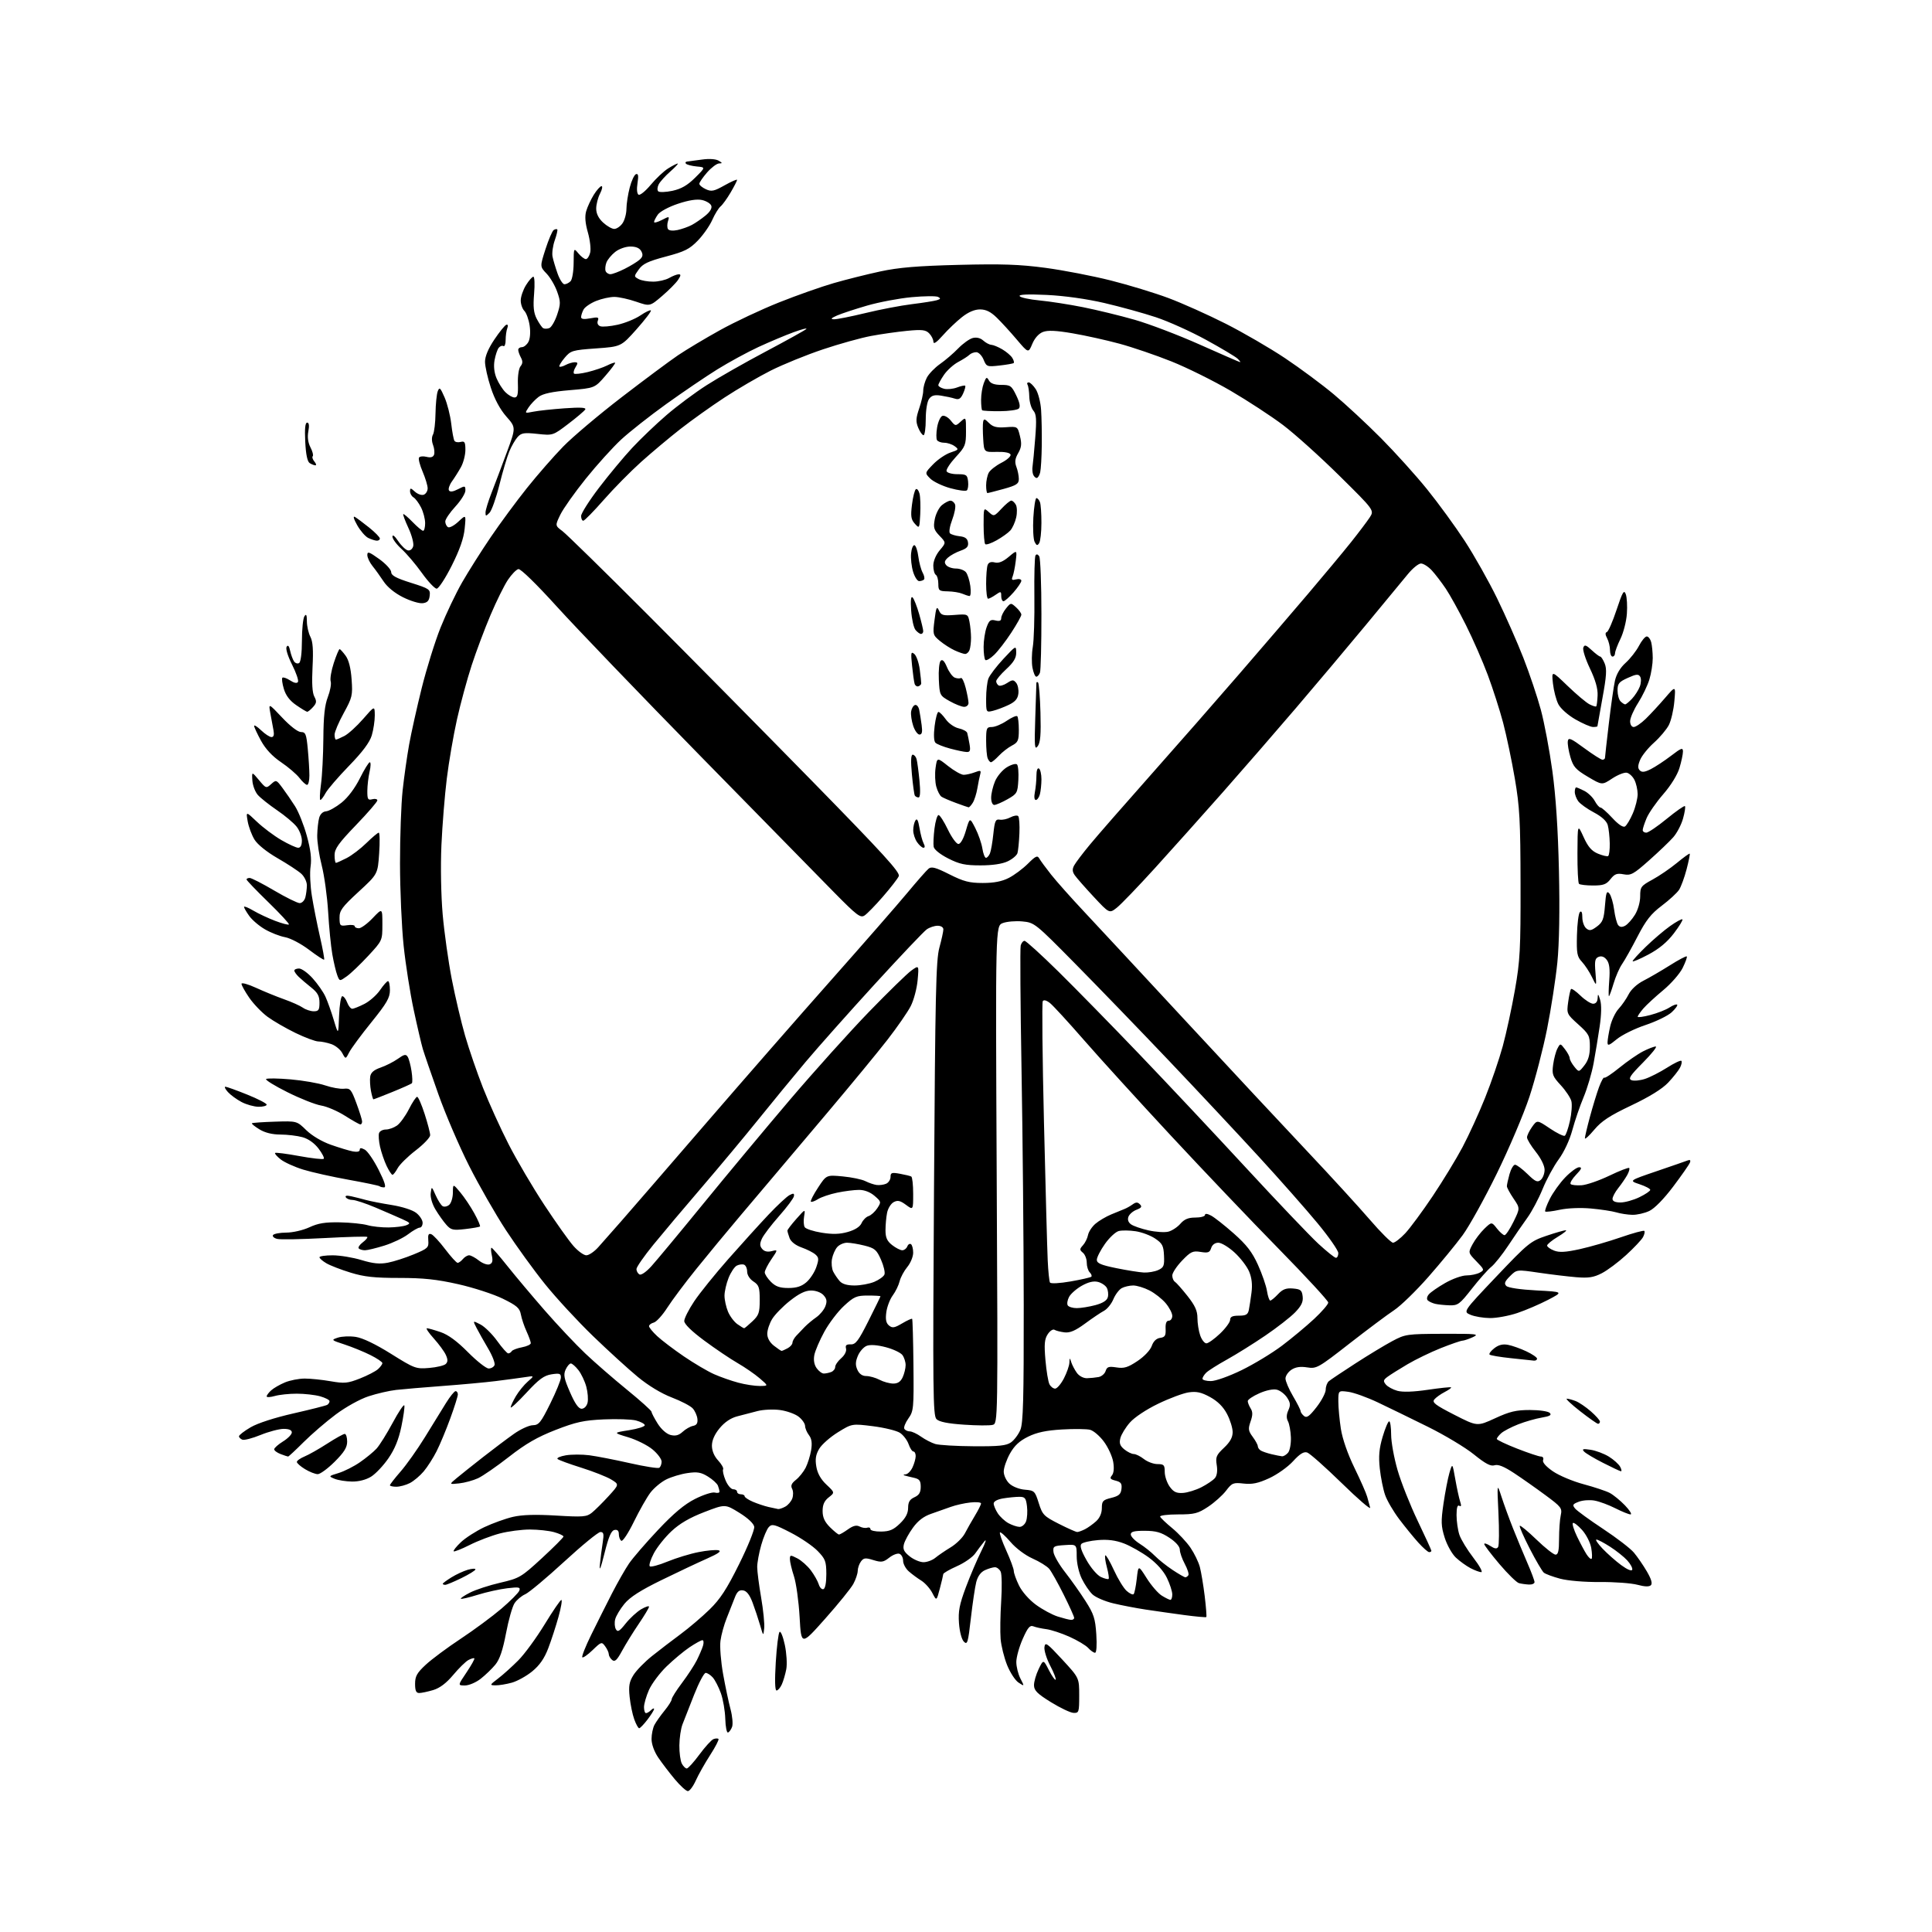 <?xml version="1.0" encoding="UTF-8" standalone="no"?>
<svg 
  version="1.1" 
  xmlns="http://www.w3.org/2000/svg" 
  xmlns:xlink="http://www.w3.org/1999/xlink" 
  xmlns:svg="http://www.w3.org/2000/svg"
  xmlns:rdf="http://www.w3.org/1999/02/22-rdf-syntax-ns#"
  xmlns:cc="http://creativecommons.org/ns#"
  xmlns:dc="http://purl.org/dc/elements/1.1/"
  viewBox="0 0 768 768"
  width="768"
  height="768"
>
<style>svg {background-color: white; }</style>"
<path stroke="none" fill="black" fill-rule="evenodd" d="M273.44,712.00C272.75,712.00 270.40,709.86 268.22,707.25C266.04,704.64 263.07,700.75 261.63,698.61C260.06,696.29 259.00,693.34 259.00,691.29C259.00,689.41 259.52,686.89 260.15,685.68C260.79,684.48 262.59,681.93 264.15,680.02C265.72,678.11 267.00,676.07 267.00,675.50C267.00,674.92 268.84,671.99 271.10,668.99C273.35,666.00 275.99,661.96 276.97,660.02C277.94,658.08 279.06,655.49 279.44,654.25C279.82,653.01 279.72,652.00 279.22,652.00C278.71,652.00 276.42,653.27 274.11,654.81C271.81,656.36 267.68,659.80 264.94,662.46C262.21,665.11 259.08,669.30 257.98,671.77C256.89,674.24 256.00,677.32 256.00,678.63C256.00,679.93 256.36,681.00 256.80,681.00C257.24,681.00 258.14,680.46 258.80,679.80C259.46,679.14 260.00,678.95 260.00,679.37C260.00,679.79 258.82,681.68 257.38,683.57C255.94,685.46 254.46,687.00 254.08,687.00C253.71,687.00 252.83,685.41 252.13,683.47C251.42,681.53 250.60,677.52 250.29,674.55C249.84,670.17 250.13,668.54 251.83,665.83C252.98,664.00 256.30,660.60 259.21,658.28C262.12,655.96 267.22,652.05 270.54,649.60C273.86,647.15 279.03,642.75 282.04,639.82C286.30,635.67 288.89,631.69 293.82,621.75C297.30,614.74 300.00,608.06 299.82,606.91C299.62,605.64 297.32,603.47 293.89,601.35C288.27,597.87 288.27,597.87 279.93,601.09C274.16,603.31 270.15,605.65 266.93,608.67C264.36,611.06 261.21,615.02 259.91,617.46C258.62,619.90 257.89,622.22 258.29,622.62C258.69,623.02 261.85,622.19 265.31,620.76C268.77,619.34 274.33,617.64 277.66,616.99C280.99,616.33 284.56,616.00 285.60,616.26C286.94,616.58 285.59,617.56 281.00,619.59C277.43,621.17 269.28,625.01 262.91,628.13C254.64,632.17 250.44,634.86 248.23,637.53C246.54,639.59 244.88,642.36 244.55,643.68C244.21,645.00 244.33,646.78 244.81,647.63C245.53,648.91 246.23,648.50 248.74,645.34C250.43,643.23 253.20,640.69 254.90,639.69C256.61,638.70 258.00,638.25 258.00,638.69C258.00,639.14 256.17,642.19 253.94,645.47C251.71,648.75 248.72,653.58 247.29,656.21C245.24,659.98 244.41,660.75 243.34,659.87C242.61,659.26 242.00,658.22 242.00,657.57C242.00,656.92 241.36,655.51 240.57,654.44C239.19,652.56 239.03,652.61 235.58,655.93C233.63,657.82 231.78,659.11 231.47,658.80C231.16,658.49 232.75,654.47 235.01,649.87C237.27,645.27 240.97,637.90 243.22,633.50C245.48,629.10 248.56,623.70 250.06,621.50C251.57,619.30 256.75,613.30 261.58,608.17C267.85,601.52 272.07,597.98 276.32,595.84C279.59,594.19 283.11,593.06 284.13,593.32C285.16,593.59 286.00,593.44 286.00,592.99C286.00,592.53 285.73,591.46 285.40,590.60C285.07,589.74 283.28,588.10 281.43,586.96C278.67,585.25 277.18,585.00 273.28,585.57C270.65,585.95 266.84,587.10 264.81,588.12C262.78,589.14 259.97,591.49 258.56,593.33C257.16,595.17 254.20,600.38 251.99,604.89C249.79,609.41 247.53,612.83 246.99,612.49C246.45,612.16 246.00,610.98 246.00,609.87C246.00,608.49 245.45,607.96 244.26,608.19C242.98,608.43 241.93,610.89 240.28,617.51C238.80,623.43 238.18,624.96 238.46,622.00C238.70,619.52 239.20,615.59 239.58,613.25C240.13,609.75 239.97,609.00 238.67,609.00C237.80,609.00 231.33,614.30 224.30,620.77C217.26,627.24 210.29,633.07 208.80,633.73C207.32,634.38 205.40,635.99 204.53,637.32C203.66,638.64 202.14,644.01 201.15,649.25C199.87,655.97 198.63,659.63 196.92,661.71C195.59,663.33 192.97,665.86 191.09,667.33C189.20,668.81 186.40,670.00 184.81,670.00C181.95,670.00 181.95,670.00 185.45,664.81C187.37,661.95 188.77,659.44 188.56,659.22C188.35,659.01 187.28,659.31 186.20,659.89C185.12,660.47 182.40,663.13 180.17,665.80C177.41,669.09 174.84,671.03 172.19,671.83C170.03,672.47 167.53,673.00 166.63,673.00C165.42,673.00 165.00,672.06 165.00,669.35C165.00,666.33 165.75,665.00 169.25,661.75C171.59,659.58 177.84,654.93 183.14,651.43C188.44,647.92 195.71,642.55 199.30,639.49C202.88,636.43 206.09,633.20 206.43,632.32C206.96,630.93 206.34,630.80 201.62,631.36C198.64,631.71 193.36,632.88 189.89,633.96C186.42,635.04 183.41,635.74 183.20,635.53C182.98,635.31 184.63,634.21 186.87,633.07C189.10,631.93 194.50,630.16 198.88,629.15C206.51,627.37 207.17,626.98 215.41,619.40C220.12,615.05 223.99,611.18 223.99,610.80C224.00,610.41 222.31,609.63 220.25,609.05C218.19,608.48 213.86,608.01 210.64,608.01C207.42,608.00 202.06,608.71 198.72,609.57C195.39,610.44 189.99,612.49 186.73,614.14C183.47,615.78 180.59,616.92 180.34,616.67C180.09,616.42 181.37,614.80 183.19,613.07C185.01,611.34 189.20,608.65 192.50,607.08C195.80,605.52 200.91,603.68 203.85,602.99C207.56,602.13 212.82,601.97 221.08,602.46C231.76,603.10 233.20,602.99 235.26,601.34C236.52,600.33 239.50,597.38 241.87,594.79C246.18,590.08 246.18,590.08 242.94,588.11C241.16,587.03 235.83,584.93 231.10,583.44C226.37,581.96 222.12,580.40 221.65,579.98C221.19,579.55 222.66,578.90 224.92,578.51C227.19,578.13 231.39,578.12 234.27,578.49C237.15,578.87 244.36,580.27 250.30,581.61C256.24,582.96 261.53,583.79 262.05,583.47C262.57,583.15 263.00,582.04 263.00,581.01C263.00,579.99 261.36,577.79 259.35,576.14C257.34,574.48 253.00,572.32 249.70,571.33C243.70,569.53 243.70,569.53 250.10,568.52C253.62,567.96 256.41,567.06 256.31,566.51C256.21,565.97 254.63,565.14 252.81,564.66C250.99,564.19 245.22,564.00 240.00,564.23C232.02,564.60 228.96,565.27 220.83,568.43C213.56,571.27 208.98,573.91 202.33,579.11C197.48,582.90 191.93,586.74 190.00,587.63C188.07,588.52 184.70,589.44 182.50,589.67C178.50,590.10 178.50,590.10 181.50,587.60C183.15,586.22 187.88,582.46 192.00,579.23C196.12,576.01 201.66,571.84 204.30,569.98C206.94,568.12 210.31,566.57 211.80,566.55C214.18,566.51 215.00,565.49 218.71,558.00C221.03,553.33 222.94,548.65 222.96,547.62C222.99,546.01 222.47,545.82 219.25,546.31C216.24,546.78 214.26,548.23 209.25,553.65C205.81,557.37 203.00,559.98 203.00,559.45C203.01,558.93 203.94,556.92 205.07,555.00C206.21,553.08 208.35,550.45 209.82,549.18C212.50,546.85 212.50,546.85 208.50,547.47C206.30,547.80 201.12,548.50 197.00,549.01C192.88,549.52 183.43,550.39 176.00,550.94C168.57,551.50 160.25,552.20 157.50,552.51C154.75,552.82 149.80,553.96 146.50,555.05C143.10,556.16 137.46,559.29 133.50,562.25C129.65,565.12 123.90,570.07 120.72,573.24C117.54,576.41 114.76,579.00 114.53,579.00C114.31,579.00 112.98,578.56 111.57,578.02C110.15,577.49 109.00,576.63 109.00,576.11C109.00,575.59 110.58,574.19 112.50,573.00C114.43,571.81 116.00,570.20 116.00,569.42C116.00,568.48 114.89,568.00 112.75,568.00C110.96,568.01 106.84,569.09 103.60,570.41C100.35,571.74 97.09,572.59 96.35,572.30C95.61,572.02 95.00,571.40 95.00,570.94C95.00,570.47 97.08,568.86 99.63,567.37C102.43,565.73 109.17,563.55 116.71,561.84C123.56,560.28 129.58,558.76 130.08,558.45C130.59,558.14 131.00,557.48 131.00,556.99C131.00,556.50 129.31,555.63 127.25,555.05C125.19,554.48 121.02,554.01 117.99,554.01C114.96,554.00 111.03,554.42 109.24,554.93C107.46,555.44 106.00,555.51 106.00,555.09C106.00,554.66 106.80,553.58 107.79,552.69C108.77,551.80 111.23,550.38 113.25,549.54C115.28,548.69 118.83,548.00 121.14,548.00C123.45,548.00 128.09,548.48 131.46,549.07C136.90,550.01 138.20,549.89 143.04,547.99C146.04,546.81 149.29,545.13 150.25,544.27C151.21,543.40 152.00,542.32 152.00,541.86C152.00,541.41 149.86,539.96 147.25,538.66C144.64,537.35 140.03,535.47 137.00,534.47C131.61,532.71 131.56,532.65 134.31,531.73C135.86,531.21 139.06,531.08 141.42,531.44C144.15,531.85 149.24,534.29 155.43,538.16C164.80,544.02 165.34,544.22 170.61,543.78C173.61,543.53 176.58,542.82 177.21,542.19C178.05,541.35 178.06,540.42 177.22,538.58C176.60,537.22 174.44,534.28 172.43,532.05C170.42,529.82 169.19,528.00 169.71,528.00C170.22,528.00 172.66,528.69 175.13,529.53C178.17,530.56 181.68,533.14 186.03,537.53C189.56,541.09 193.26,544.00 194.25,544.00C195.25,544.00 196.30,543.39 196.59,542.64C196.87,541.89 195.75,538.96 194.08,536.13C192.41,533.31 190.34,529.62 189.47,527.94C187.89,524.89 187.89,524.89 190.98,526.49C192.68,527.37 195.67,530.32 197.63,533.04C199.58,535.77 201.57,538.00 202.03,538.00C202.50,538.00 203.13,537.60 203.43,537.11C203.73,536.63 205.56,535.93 207.49,535.57C209.42,535.21 211.00,534.47 211.00,533.92C211.00,533.38 210.23,531.26 209.30,529.22C208.36,527.17 207.35,524.15 207.05,522.50C206.59,519.98 205.43,518.98 199.85,516.24C196.19,514.45 188.23,511.86 182.16,510.49C173.60,508.56 168.32,508.00 158.66,508.00C148.84,508.00 144.76,507.56 139.36,505.89C135.58,504.74 131.26,503.06 129.75,502.18C128.24,501.29 127.00,500.22 127.00,499.78C127.00,499.35 129.36,499.00 132.25,499.01C135.14,499.01 140.28,499.86 143.67,500.89C148.32,502.30 150.92,502.56 154.17,501.94C156.55,501.49 161.20,499.99 164.50,498.62C170.10,496.30 170.48,495.93 170.25,493.10C170.06,490.80 170.35,490.20 171.45,490.62C172.24,490.92 174.73,493.61 176.98,496.59C179.23,499.56 181.45,502.00 181.91,502.00C182.37,502.00 183.32,501.32 184.00,500.50C184.68,499.68 185.80,499.00 186.49,499.00C187.17,499.00 188.93,499.94 190.39,501.10C191.86,502.25 193.76,502.92 194.61,502.60C195.76,502.16 195.99,501.22 195.50,499.00C195.14,497.35 195.08,496.00 195.38,496.00C195.67,496.00 198.51,499.26 201.68,503.25C204.86,507.24 211.58,515.23 216.61,521.00C221.65,526.77 228.86,534.43 232.64,538.01C236.41,541.59 243.89,548.09 249.25,552.45C254.61,556.82 259.00,560.76 259.00,561.22C259.00,561.67 260.10,563.77 261.43,565.89C262.89,568.20 264.95,570.02 266.56,570.43C268.52,570.92 269.84,570.57 271.38,569.15C272.55,568.08 274.40,567.02 275.50,566.81C276.94,566.53 277.42,565.74 277.23,564.01C277.08,562.69 276.24,560.81 275.36,559.85C274.48,558.88 270.74,556.93 267.05,555.52C262.90,553.93 257.73,550.81 253.53,547.34C249.79,544.26 241.79,536.96 235.74,531.12C229.69,525.28 221.12,516.00 216.69,510.50C212.25,505.00 205.25,495.32 201.11,489.00C196.97,482.68 190.40,471.20 186.51,463.50C182.61,455.80 177.10,442.98 174.27,435.00C171.44,427.02 168.66,418.93 168.08,417.00C167.51,415.07 165.88,408.11 164.47,401.51C163.05,394.92 161.24,383.44 160.46,376.01C159.67,368.58 159.02,353.82 159.01,343.21C159.00,332.60 159.47,319.55 160.05,314.21C160.63,308.87 161.79,300.68 162.63,296.00C163.47,291.32 165.73,281.20 167.64,273.50C169.56,265.80 172.92,255.00 175.12,249.50C177.32,244.00 181.18,235.90 183.70,231.50C186.23,227.10 191.35,219.00 195.09,213.50C198.82,208.00 205.30,199.22 209.47,194.00C213.64,188.78 220.13,181.35 223.89,177.50C227.65,173.65 238.10,164.83 247.11,157.90C256.12,150.97 266.20,143.48 269.50,141.24C272.80,139.01 280.32,134.51 286.20,131.25C292.09,127.98 302.66,123.01 309.70,120.21C316.74,117.40 326.50,113.96 331.39,112.55C336.28,111.14 344.60,109.05 349.89,107.91C357.21,106.33 364.63,105.71 381.06,105.29C398.24,104.86 405.26,105.10 415.56,106.47C422.68,107.42 434.35,109.68 441.50,111.48C448.65,113.28 459.00,116.43 464.50,118.49C470.00,120.55 480.23,125.13 487.24,128.68C494.25,132.23 504.87,138.40 510.84,142.39C516.81,146.38 525.54,152.85 530.23,156.78C534.93,160.70 543.37,168.54 548.99,174.20C554.61,179.87 562.85,189.00 567.29,194.50C571.74,200.00 578.46,209.22 582.24,215.00C586.01,220.78 591.81,231.06 595.12,237.85C598.44,244.65 603.14,255.30 605.57,261.52C608.00,267.74 611.13,277.03 612.51,282.16C613.90,287.30 615.96,298.25 617.09,306.50C618.47,316.55 619.33,329.63 619.70,346.12C620.06,361.91 619.83,374.99 619.07,382.62C618.41,389.15 616.58,401.02 614.99,409.00C613.40,416.98 610.24,429.12 607.97,436.00C605.69,442.88 599.86,456.60 595.01,466.50C590.16,476.40 584.05,487.43 581.43,491.00C578.81,494.57 572.66,502.06 567.77,507.62C562.87,513.19 556.76,519.13 554.18,520.82C551.61,522.51 543.65,528.46 536.50,534.03C524.00,543.79 523.35,544.15 519.62,543.56C516.93,543.13 515.02,543.41 513.37,544.49C512.07,545.35 511.00,546.92 511.00,547.98C511.00,549.04 512.35,552.20 514.00,555.00C515.65,557.80 517.00,560.46 517.00,560.92C517.00,561.38 517.61,562.26 518.36,562.88C519.43,563.78 520.49,563.03 523.36,559.34C525.36,556.77 527.00,553.64 527.00,552.38C527.00,551.11 527.56,549.61 528.25,549.04C528.94,548.46 533.69,545.28 538.82,541.97C543.94,538.66 550.53,534.67 553.46,533.11C558.61,530.36 559.29,530.26 573.64,530.21C587.03,530.16 588.20,530.29 585.50,531.53C583.85,532.29 581.95,532.93 581.28,532.95C580.60,532.98 576.76,534.31 572.75,535.90C568.73,537.50 562.76,540.39 559.47,542.33C556.19,544.27 552.62,546.51 551.54,547.32C549.88,548.56 549.78,549.03 550.90,550.37C551.62,551.25 553.68,552.37 555.48,552.87C557.60,553.45 561.83,553.31 567.61,552.46C572.49,551.74 576.64,551.31 576.83,551.50C577.03,551.69 575.87,552.53 574.27,553.36C572.67,554.19 570.82,555.51 570.17,556.30C569.18,557.48 570.53,558.52 578.10,562.39C587.23,567.05 587.23,567.05 594.33,563.78C600.13,561.10 602.68,560.50 608.17,560.50C611.89,560.50 615.41,561.01 616.05,561.65C616.91,562.51 616.11,562.97 612.85,563.52C610.46,563.92 606.25,565.12 603.50,566.20C600.75,567.28 597.71,568.87 596.75,569.73C595.79,570.60 595.00,571.62 595.00,572.00C595.00,572.38 598.63,574.11 603.06,575.84C607.50,577.58 611.76,579.00 612.53,579.00C613.33,579.00 613.70,579.61 613.40,580.40C613.06,581.28 614.52,582.95 617.30,584.87C619.75,586.55 625.23,588.86 629.50,590.00C633.76,591.14 638.43,592.70 639.87,593.45C641.32,594.21 644.05,596.44 645.95,598.41C647.84,600.39 648.84,602.00 648.16,602.00C647.49,602.00 644.79,600.91 642.16,599.58C639.54,598.25 635.83,596.87 633.93,596.52C632.03,596.16 629.20,596.35 627.63,596.95C625.13,597.90 624.95,598.24 626.14,599.68C626.89,600.58 631.88,604.21 637.23,607.75C642.58,611.28 648.10,615.52 649.49,617.17C650.88,618.82 653.20,622.19 654.64,624.65C656.40,627.66 656.94,629.46 656.26,630.14C655.59,630.81 653.82,630.76 650.89,629.97C648.50,629.33 641.80,628.83 636.02,628.88C629.91,628.93 623.28,628.37 620.19,627.56C617.28,626.78 614.35,625.70 613.69,625.15C613.04,624.60 610.51,620.29 608.08,615.58C605.65,610.86 603.88,606.79 604.14,606.53C604.40,606.27 607.39,608.75 610.79,612.03C614.18,615.31 617.59,618.00 618.36,618.00C619.40,618.00 619.75,616.42 619.75,611.71C619.75,608.25 620.05,604.05 620.42,602.38C621.04,599.52 620.67,599.03 614.29,594.32C610.56,591.56 604.95,587.61 601.83,585.56C597.85,582.94 595.53,582.01 594.10,582.47C592.56,582.96 590.48,581.86 585.89,578.15C582.51,575.41 574.29,570.48 567.62,567.18C560.96,563.88 552.00,559.52 547.73,557.49C543.45,555.46 538.16,553.56 535.98,553.27C532.00,552.74 532.00,552.74 532.01,557.12C532.01,559.53 532.47,564.42 533.02,568.00C533.65,572.00 535.72,577.96 538.42,583.50C540.83,588.45 543.11,593.62 543.48,595.00C543.85,596.38 544.39,598.31 544.66,599.31C544.94,600.30 539.84,595.91 533.34,589.55C526.83,583.20 520.65,577.72 519.62,577.39C518.26,576.95 516.70,577.92 513.98,580.90C511.92,583.16 507.65,586.18 504.51,587.62C500.13,589.63 497.77,590.12 494.36,589.74C490.25,589.27 489.73,589.48 487.37,592.59C485.96,594.43 482.75,597.30 480.23,598.97C476.17,601.66 474.82,602.00 468.25,602.00C464.17,602.00 460.98,602.40 461.17,602.89C461.35,603.38 463.52,605.45 466.00,607.49C468.48,609.54 471.74,613.03 473.25,615.26C474.77,617.49 476.44,620.93 476.96,622.91C477.48,624.88 478.35,630.09 478.89,634.48C479.42,638.88 479.71,642.62 479.53,642.80C479.35,642.98 475.44,642.63 470.85,642.02C466.26,641.40 459.35,640.42 455.50,639.84C451.65,639.26 445.81,638.14 442.53,637.35C439.24,636.57 435.53,634.97 434.28,633.80C433.04,632.63 431.11,629.80 430.01,627.52C428.86,625.15 428.00,621.33 428.00,618.63C428.00,613.89 428.00,613.89 423.25,614.20C418.86,614.48 418.52,614.69 418.78,616.97C418.93,618.33 421.01,621.93 423.39,624.97C425.77,628.01 429.43,633.18 431.52,636.46C434.81,641.61 435.39,643.40 435.80,649.71C436.08,654.11 435.88,657.00 435.29,657.00C434.75,657.00 433.54,656.15 432.60,655.11C431.66,654.07 428.31,652.07 425.15,650.65C421.99,649.23 417.85,647.87 415.95,647.62C414.05,647.38 411.73,646.87 410.78,646.49C409.41,645.95 408.55,646.96 406.53,651.53C405.14,654.67 404.00,658.79 404.00,660.67C404.00,662.56 404.74,665.52 405.64,667.26C407.27,670.42 407.27,670.42 404.89,668.86C403.57,668.00 401.53,664.86 400.34,661.90C399.15,658.93 397.99,654.25 397.76,651.50C397.53,648.75 397.63,642.00 397.99,636.50C398.34,631.00 398.25,625.71 397.78,624.75C397.31,623.79 396.29,623.00 395.51,623.00C394.73,623.00 392.95,623.52 391.54,624.16C389.87,624.93 388.68,626.56 388.07,628.91C387.57,630.89 386.61,637.37 385.93,643.31C384.82,653.02 384.54,653.97 383.16,652.59C382.27,651.70 381.46,648.63 381.21,645.24C380.87,640.50 381.37,637.88 383.95,630.96C385.69,626.31 388.47,619.80 390.12,616.50C391.77,613.20 392.31,611.49 391.31,612.70C390.31,613.91 388.65,616.10 387.62,617.57C386.58,619.03 383.32,621.30 380.37,622.60C377.42,623.91 374.98,625.32 374.96,625.74C374.93,626.16 374.32,628.74 373.60,631.48C372.29,636.46 372.29,636.46 370.62,633.24C369.71,631.47 367.73,629.26 366.23,628.32C364.73,627.39 362.49,625.74 361.25,624.64C360.01,623.55 359.00,621.65 359.00,620.43C359.00,619.21 358.35,617.97 357.56,617.66C356.77,617.36 354.93,618.05 353.48,619.20C351.15,621.03 350.38,621.14 347.16,620.15C344.04,619.18 343.32,619.26 342.25,620.70C341.56,621.62 340.98,623.31 340.96,624.44C340.94,625.57 340.15,627.91 339.21,629.64C338.27,631.37 333.23,637.60 328.00,643.48C318.50,654.17 318.50,654.17 317.86,642.84C317.51,636.60 316.49,629.29 315.61,626.59C314.72,623.89 314.00,620.84 314.00,619.82C314.00,618.07 314.19,618.05 316.95,619.47C318.57,620.31 320.99,622.46 322.33,624.25C323.67,626.04 325.08,628.54 325.47,629.81C325.85,631.07 326.69,631.93 327.33,631.71C328.04,631.47 328.49,629.09 328.48,625.69C328.46,620.65 328.09,619.69 325.02,616.53C323.14,614.58 318.33,611.31 314.33,609.25C307.91,605.94 306.90,605.68 305.64,607.00C304.85,607.83 303.49,611.04 302.61,614.15C301.72,617.26 301.00,621.20 301.00,622.90C301.00,624.61 301.70,630.07 302.56,635.04C303.42,640.01 303.97,645.53 303.78,647.29C303.45,650.47 303.43,650.46 302.14,646.00C301.42,643.52 300.07,639.48 299.14,637.00C297.97,633.91 296.79,632.41 295.36,632.20C293.80,631.97 292.97,632.72 292.04,635.20C291.35,637.01 289.93,640.62 288.88,643.22C287.83,645.82 286.71,649.87 286.40,652.22C286.08,654.57 286.56,660.55 287.45,665.50C288.34,670.45 289.67,676.75 290.41,679.50C291.14,682.25 291.41,685.38 291.02,686.45C290.63,687.52 289.89,688.54 289.39,688.70C288.88,688.87 288.40,686.42 288.31,683.26C288.22,680.09 287.43,675.50 286.55,673.05C285.67,670.60 284.21,667.79 283.32,666.80C282.42,665.81 281.16,665.00 280.52,665.00C279.87,665.00 277.80,668.91 275.92,673.68C274.04,678.46 271.96,683.74 271.31,685.43C270.65,687.12 270.09,690.89 270.06,693.82C270.03,696.74 270.47,700.00 271.04,701.07C271.60,702.13 272.49,703.00 273.00,703.00C273.52,703.00 275.79,700.50 278.04,697.44C280.30,694.38 282.81,691.63 283.62,691.32C284.43,691.01 285.32,690.98 285.60,691.26C285.88,691.54 284.39,694.42 282.30,697.66C280.21,700.90 277.64,705.45 276.60,707.77C275.55,710.10 274.13,712.00 273.44,712.00zM426.75,680.90C425.51,680.85 421.48,678.93 417.78,676.65C412.35,673.29 411.06,672.01 411.03,669.93C411.01,668.51 411.85,665.62 412.88,663.49C414.76,659.62 414.76,659.62 416.95,663.91C418.16,666.26 419.36,667.97 419.63,667.70C419.90,667.43 418.94,664.94 417.49,662.17C416.04,659.39 415.00,656.05 415.18,654.74C415.47,652.61 416.18,653.11 422.25,659.68C429.00,666.99 429.00,666.99 429.00,673.99C429.00,680.62 428.88,680.99 426.75,680.90zM308.69,672.00C308.05,672.00 307.94,667.97 308.38,660.77C308.76,654.59 309.43,649.17 309.88,648.72C310.34,648.26 311.28,650.59 311.98,653.88C312.68,657.20 312.94,661.50 312.56,663.53C312.18,665.53 311.38,668.26 310.78,669.59C310.17,670.92 309.23,672.00 308.69,672.00zM197.00,669.95C194.57,669.91 194.60,669.83 198.00,667.24C199.93,665.78 203.53,662.53 206.02,660.03C208.50,657.54 213.21,651.11 216.48,645.75C219.75,640.39 222.75,636.00 223.15,636.00C223.55,636.00 223.03,639.04 222.00,642.75C220.97,646.46 219.14,652.08 217.93,655.24C216.39,659.27 214.49,662.00 211.57,664.39C209.29,666.26 205.64,668.28 203.46,668.89C201.28,669.49 198.38,669.97 197.00,669.95zM425.75,643.93C426.44,643.97 427.00,643.60 427.00,643.12C427.00,642.64 425.12,638.47 422.82,633.87C420.53,629.27 417.94,624.66 417.07,623.63C416.21,622.61 413.23,620.76 410.45,619.53C407.53,618.23 403.85,615.47 401.71,612.97C399.68,610.60 397.78,608.89 397.50,609.17C397.21,609.45 398.34,612.67 399.99,616.32C401.65,619.97 403.00,623.65 403.00,624.49C403.00,625.33 403.93,627.93 405.07,630.26C406.27,632.72 409.10,635.94 411.82,637.93C414.39,639.81 418.30,641.92 420.50,642.61C422.70,643.30 425.06,643.90 425.75,643.93zM465.25,635.97C465.66,635.99 466.00,635.02 466.00,633.82C466.00,632.61 465.05,629.67 463.88,627.26C462.57,624.54 459.83,621.47 456.63,619.11C453.81,617.04 449.37,614.53 446.78,613.54C443.49,612.29 440.36,611.89 436.49,612.21C433.43,612.46 430.46,613.14 429.89,613.71C429.16,614.44 429.79,616.43 431.93,620.22C433.65,623.27 436.17,626.21 437.64,626.88C439.08,627.54 440.45,627.88 440.69,627.64C440.94,627.40 440.62,625.31 440.00,623.00C439.38,620.69 439.10,618.57 439.38,618.29C439.65,618.01 441.19,620.65 442.79,624.14C444.39,627.64 446.67,631.36 447.86,632.41C449.04,633.46 450.29,634.04 450.63,633.70C450.98,633.36 451.54,630.60 451.88,627.58C452.50,622.08 452.50,622.08 455.83,627.36C457.66,630.26 460.36,633.38 461.83,634.29C463.30,635.20 464.84,635.96 465.25,635.97zM176.98,630.00C176.44,630.00 176.00,629.81 176.00,629.58C176.00,629.35 177.56,628.20 179.46,627.02C181.37,625.84 184.29,624.49 185.96,624.01C187.63,623.53 189.00,623.46 189.00,623.86C189.00,624.26 186.52,625.80 183.48,627.29C180.44,628.78 177.52,630.00 176.98,630.00zM607.75,629.88C606.51,629.82 604.74,629.57 603.80,629.32C602.87,629.07 599.38,625.66 596.05,621.74C592.72,617.81 590.00,614.23 590.00,613.78C590.00,613.32 591.08,613.66 592.41,614.53C594.16,615.68 595.01,615.80 595.53,614.95C595.92,614.32 595.98,608.33 595.66,601.65C595.08,589.50 595.08,589.50 596.87,595.00C597.85,598.02 599.90,603.65 601.43,607.50C602.96,611.35 605.51,617.50 607.10,621.17C608.70,624.83 610.00,628.32 610.00,628.92C610.00,629.51 608.99,629.95 607.75,629.88zM471.19,627.00C471.57,627.00 472.12,626.62 472.40,626.16C472.69,625.70 472.04,623.68 470.96,621.66C469.88,619.65 469.00,617.11 469.00,616.02C469.00,614.79 467.41,612.97 464.85,611.28C461.58,609.12 459.51,608.53 455.10,608.52C450.85,608.50 449.50,608.85 449.50,609.96C449.50,610.76 451.07,612.41 453.00,613.63C454.93,614.84 457.68,617.04 459.12,618.51C460.56,619.98 463.71,622.48 466.12,624.08C468.53,625.68 470.81,626.99 471.19,627.00zM588.82,624.96C588.09,624.94 586.15,624.21 584.50,623.34C582.85,622.47 580.26,620.60 578.74,619.18C577.22,617.76 575.22,614.20 574.29,611.26C572.83,606.62 572.77,604.86 573.81,597.71C574.47,593.20 575.53,587.70 576.17,585.50C577.35,581.50 577.35,581.50 578.50,588.00C579.13,591.58 580.00,595.57 580.43,596.88C580.97,598.52 580.87,599.04 580.11,598.57C579.36,598.11 579.00,599.32 579.00,602.29C579.00,604.72 579.51,608.23 580.13,610.10C580.75,611.97 583.26,616.09 585.70,619.25C588.14,622.41 589.54,624.98 588.82,624.96zM648.84,623.99C649.04,623.37 648.15,621.70 646.86,620.29C645.56,618.87 642.50,616.43 640.05,614.86C637.61,613.29 635.16,612.00 634.61,612.00C634.06,612.00 635.16,613.63 637.05,615.62C638.95,617.62 642.29,620.57 644.48,622.18C646.87,623.94 648.61,624.66 648.84,623.99zM367.10,621.00C368.53,621.00 370.65,620.21 371.81,619.25C372.98,618.29 375.74,616.40 377.94,615.07C380.14,613.73 382.66,611.25 383.54,609.57C384.42,607.88 386.22,604.70 387.55,602.50C388.88,600.30 389.97,598.12 389.98,597.65C389.99,597.18 388.09,597.00 385.75,597.26C383.41,597.51 379.93,598.29 378.00,598.99C376.07,599.70 372.55,600.94 370.18,601.75C367.20,602.76 364.93,604.49 362.90,607.30C361.27,609.54 359.66,612.50 359.32,613.86C358.83,615.82 359.31,616.84 361.60,618.67C363.19,619.95 365.67,620.99 367.10,621.00zM632.68,619.65C632.96,619.37 632.90,617.42 632.54,615.32C632.17,613.19 630.55,610.02 628.87,608.15C627.21,606.31 625.58,605.09 625.24,605.43C624.90,605.77 625.64,608.17 626.89,610.77C628.14,613.37 629.84,616.55 630.66,617.84C631.49,619.12 632.39,619.94 632.68,619.65zM568.12,617.00C567.63,617.00 565.69,615.29 563.80,613.20C561.91,611.11 558.50,606.92 556.21,603.89C553.92,600.86 551.40,596.56 550.62,594.33C549.83,592.11 548.88,587.36 548.49,583.78C547.96,578.82 548.23,575.83 549.62,571.14C550.62,567.76 551.79,565.00 552.22,565.00C552.65,565.00 553.00,567.38 553.00,570.29C553.00,573.20 554.15,579.55 555.55,584.38C556.95,589.22 560.55,598.30 563.55,604.56C566.55,610.82 569.00,616.18 569.00,616.47C569.00,616.76 568.60,617.00 568.12,617.00zM333.52,610.00C333.89,610.00 335.49,609.08 337.07,607.95C339.14,606.48 340.45,606.16 341.72,606.82C342.70,607.32 344.06,607.53 344.75,607.28C345.44,607.04 346.00,607.29 346.00,607.85C346.00,608.42 347.91,608.85 350.25,608.82C353.62,608.78 355.17,608.12 357.74,605.63C360.01,603.44 360.98,601.57 360.99,599.41C361.00,597.09 361.62,596.04 363.50,595.18C365.36,594.34 366.00,593.27 366.00,591.04C366.00,588.58 365.50,587.93 363.25,587.43C361.74,587.10 360.05,586.67 359.50,586.49C358.95,586.31 359.18,586.12 360.00,586.07C360.82,586.02 362.06,584.77 362.75,583.29C363.44,581.81 364.00,579.79 364.00,578.80C364.00,577.81 363.59,577.00 363.10,577.00C362.60,577.00 361.74,575.68 361.18,574.07C360.61,572.46 359.07,570.44 357.74,569.57C356.41,568.70 351.58,567.52 347.01,566.94C338.68,565.90 338.68,565.90 333.09,569.35C330.02,571.25 326.67,574.19 325.66,575.90C324.28,578.22 323.99,579.99 324.50,583.00C324.95,585.69 326.27,588.04 328.52,590.16C331.87,593.32 331.87,593.32 329.43,595.23C327.68,596.61 327.00,598.13 327.00,600.65C327.00,603.19 327.80,604.96 329.92,607.08C331.53,608.68 333.15,610.00 333.52,610.00zM428.22,609.00C428.72,609.00 430.11,608.49 431.32,607.88C432.52,607.26 434.51,605.83 435.75,604.70C437.17,603.40 438.00,601.49 438.00,599.50C438.00,596.69 438.41,596.25 441.75,595.43C444.76,594.68 445.56,593.98 445.80,591.87C446.05,589.75 445.60,589.12 443.47,588.58C441.32,588.04 441.04,587.65 442.01,586.49C442.75,585.59 442.94,583.63 442.52,581.14C442.16,578.97 440.50,575.35 438.84,573.10C437.18,570.84 434.69,568.71 433.31,568.36C431.93,568.02 426.91,567.96 422.15,568.24C415.88,568.61 412.18,569.39 408.71,571.09C405.25,572.79 403.25,574.65 401.46,577.84C400.11,580.27 399.00,583.47 399.00,584.95C399.00,586.46 399.99,588.58 401.25,589.76C402.54,590.96 405.18,592.00 407.42,592.18C411.18,592.49 411.42,592.72 412.92,597.50C414.39,602.16 414.94,602.72 420.91,605.75C424.43,607.54 427.72,609.00 428.22,609.00zM405.27,606.96C406.25,606.98 407.42,605.99 407.88,604.75C408.33,603.51 408.50,600.81 408.24,598.75C407.84,595.48 407.45,595.00 405.14,595.01C403.69,595.02 400.81,595.30 398.75,595.64C396.49,596.02 395.00,596.82 395.00,597.67C395.00,598.44 395.74,600.20 396.64,601.58C397.55,602.96 399.46,604.72 400.89,605.50C402.33,606.28 404.30,606.94 405.27,606.96zM309.32,599.87C309.76,599.94 311.03,599.52 312.12,598.93C313.22,598.35 314.48,596.89 314.94,595.68C315.39,594.48 315.37,592.74 314.88,591.82C314.24,590.58 314.63,589.65 316.37,588.28C317.67,587.26 319.41,585.09 320.25,583.46C321.08,581.83 322.06,578.70 322.43,576.50C322.90,573.64 322.66,571.93 321.58,570.50C320.74,569.40 320.05,567.75 320.03,566.82C320.01,565.90 318.87,564.25 317.48,563.16C316.10,562.07 312.78,560.88 310.10,560.51C307.43,560.15 303.39,560.33 301.12,560.92C298.86,561.52 295.22,562.46 293.05,563.02C290.48,563.69 288.05,565.33 286.05,567.75C284.05,570.18 283.00,572.56 283.00,574.68C283.00,576.72 283.91,578.88 285.48,580.57C286.85,582.05 287.73,583.63 287.45,584.08C287.17,584.54 287.60,586.51 288.42,588.46C289.23,590.41 290.60,592.00 291.45,592.00C292.30,592.00 293.00,592.45 293.00,593.00C293.00,593.55 293.68,594.00 294.50,594.00C295.32,594.00 296.00,594.35 296.00,594.78C296.00,595.21 297.46,596.19 299.25,596.96C301.04,597.73 303.85,598.67 305.50,599.05C307.15,599.43 308.87,599.80 309.32,599.87zM470.20,593.47C472.01,593.36 475.34,592.34 477.58,591.20C479.82,590.05 482.24,588.41 482.96,587.55C483.78,586.56 484.04,584.66 483.67,582.38C483.16,579.21 483.50,578.39 486.55,575.52C488.98,573.23 490.00,571.39 490.00,569.29C490.00,567.65 488.99,564.40 487.75,562.05C486.23,559.18 484.03,557.00 481.00,555.34C477.49,553.43 475.62,553.03 472.50,553.49C470.30,553.82 464.85,555.85 460.39,558.01C455.66,560.29 450.97,563.41 449.15,565.48C447.43,567.44 445.73,570.23 445.36,571.69C444.85,573.73 445.22,574.76 446.96,576.17C448.20,577.18 449.89,578.00 450.70,578.00C451.52,578.00 453.33,578.90 454.73,580.00C456.13,581.10 458.56,582.00 460.13,582.00C462.67,582.00 463.00,582.36 463.00,585.10C463.00,586.80 463.88,589.42 464.95,590.93C466.47,593.07 467.62,593.62 470.20,593.47zM157.55,591.00C156.15,591.00 155.00,590.74 155.00,590.41C155.00,590.09 156.91,587.63 159.25,584.95C161.59,582.27 165.94,576.13 168.92,571.29C171.90,566.46 175.66,560.36 177.27,557.75C178.89,555.14 180.61,553.00 181.10,553.00C181.60,553.00 182.00,553.59 182.00,554.31C182.00,555.03 180.65,559.32 178.99,563.85C177.34,568.38 174.89,574.26 173.55,576.90C172.21,579.55 169.91,583.15 168.44,584.89C166.97,586.64 164.49,588.73 162.93,589.54C161.37,590.34 158.95,591.00 157.55,591.00zM139.88,588.94C137.47,588.90 134.38,588.41 133.00,587.84C130.55,586.82 130.57,586.78 134.60,585.55C136.86,584.86 140.69,582.93 143.10,581.25C145.52,579.58 148.48,577.15 149.67,575.86C150.86,574.56 153.76,569.93 156.11,565.56C158.45,561.20 160.53,558.10 160.73,558.68C160.92,559.27 160.39,563.06 159.55,567.10C158.48,572.23 156.91,576.07 154.39,579.72C152.40,582.61 149.31,585.88 147.52,586.99C145.48,588.25 142.62,588.98 139.88,588.94zM126.30,586.00C125.31,585.99 123.04,585.10 121.25,584.01C119.46,582.92 118.00,581.63 118.00,581.14C118.00,580.64 119.39,579.67 121.09,578.96C122.79,578.26 126.86,575.95 130.12,573.84C133.39,571.73 136.50,570.00 137.03,570.00C137.57,570.00 138.00,571.37 138.00,573.05C138.00,575.37 136.82,577.28 133.05,581.05C130.32,583.77 127.29,586.00 126.30,586.00zM644.29,584.84C643.85,584.76 640.66,583.25 637.20,581.49C633.73,579.73 630.35,577.72 629.70,577.02C628.73,575.99 629.24,575.85 632.29,576.31C634.38,576.63 637.64,577.85 639.55,579.03C641.46,580.21 643.49,582.04 644.05,583.09C644.61,584.14 644.72,584.93 644.29,584.84zM509.63,578.90C510.25,578.95 511.33,578.30 512.04,577.45C512.74,576.60 513.24,573.86 513.15,571.37C513.05,568.87 512.53,565.99 511.98,564.97C511.31,563.71 511.36,562.31 512.14,560.60C513.06,558.56 512.97,557.60 511.63,555.56C510.72,554.17 508.90,552.76 507.58,552.43C506.14,552.07 503.33,552.64 500.59,553.86C498.06,554.97 496.00,556.37 496.00,556.96C496.00,557.55 496.52,558.86 497.15,559.87C498.02,561.26 498.01,562.53 497.12,565.07C496.10,568.01 496.21,568.79 497.98,571.18C499.09,572.69 500.00,574.36 500.00,574.90C500.00,575.44 500.52,576.21 501.16,576.60C501.80,577.00 503.71,577.65 505.41,578.06C507.11,578.46 509.01,578.84 509.63,578.90zM387.03,574.91C397.09,574.98 400.01,574.68 401.88,573.37C403.16,572.47 404.84,570.24 405.61,568.40C406.73,565.70 406.99,556.19 406.95,518.78C406.92,493.33 406.53,451.18 406.07,425.13C405.62,399.07 405.47,376.91 405.74,375.88C406.01,374.84 406.70,374.00 407.28,374.00C407.85,374.00 413.92,379.51 420.76,386.25C427.60,392.99 442.04,407.73 452.85,419.02C463.66,430.30 482.74,450.61 495.24,464.15C507.75,477.70 520.72,491.30 524.05,494.39C527.39,497.47 530.54,500.00 531.06,500.00C531.58,500.00 532.00,499.16 532.00,498.12C532.00,497.09 528.29,491.75 523.75,486.26C519.21,480.77 508.75,468.91 500.50,459.92C492.25,450.92 476.08,433.65 464.56,421.53C453.04,409.41 436.34,392.13 427.44,383.12C411.50,366.96 411.21,366.73 406.39,366.28C403.70,366.03 400.20,366.33 398.61,366.94C395.72,368.06 395.72,368.06 396.20,466.95C396.69,565.85 396.69,565.85 394.59,566.41C393.44,566.72 388.30,566.69 383.17,566.33C376.73,565.89 373.35,565.21 372.27,564.13C370.87,562.73 370.77,553.31 371.28,472.53C371.77,394.89 372.06,381.70 373.42,376.70C374.29,373.51 375.00,370.25 375.00,369.45C375.00,368.61 374.05,368.00 372.72,368.00C371.47,368.00 369.51,368.65 368.38,369.45C367.24,370.25 357.96,380.03 347.75,391.20C337.55,402.36 325.19,416.26 320.30,422.07C315.40,427.89 306.93,438.21 301.46,445.00C295.99,451.79 285.88,463.91 279.00,471.93C272.11,479.94 263.45,490.23 259.74,494.78C256.03,499.33 253.00,503.69 253.00,504.47C253.00,505.25 253.52,506.20 254.16,506.60C254.84,507.02 256.80,505.69 258.91,503.37C260.88,501.20 270.15,490.05 279.50,478.59C288.85,467.13 304.40,448.47 314.05,437.12C323.71,425.78 337.84,410.07 345.45,402.21C353.07,394.35 360.65,386.96 362.31,385.78C365.31,383.64 365.31,383.64 364.77,389.64C364.47,392.94 363.24,397.58 362.03,399.94C360.83,402.30 356.64,408.34 352.74,413.37C348.83,418.39 338.22,431.27 329.16,442.00C320.09,452.73 310.61,463.95 308.09,466.94C305.56,469.93 299.29,477.36 294.14,483.44C288.99,489.52 281.16,499.00 276.73,504.50C272.29,510.00 267.12,516.92 265.23,519.87C263.33,522.83 260.93,525.47 259.89,525.74C258.85,526.01 258.00,526.66 258.00,527.17C258.00,527.69 259.46,529.48 261.25,531.14C263.04,532.81 267.81,536.43 271.86,539.19C275.91,541.95 281.31,545.13 283.86,546.26C286.40,547.39 290.74,548.91 293.49,549.64C296.25,550.38 300.07,550.96 302.00,550.95C305.50,550.92 305.50,550.92 302.00,547.91C300.07,546.25 296.11,543.52 293.20,541.84C290.28,540.16 284.32,536.14 279.95,532.90C274.90,529.16 272.00,526.32 272.00,525.12C272.00,524.08 273.78,520.56 275.96,517.29C278.14,514.03 284.26,506.44 289.56,500.43C294.86,494.42 302.04,486.50 305.51,482.83C308.98,479.16 312.72,475.68 313.82,475.09C315.41,474.25 315.78,474.33 315.60,475.49C315.49,476.30 312.84,479.85 309.72,483.38C306.60,486.91 303.52,490.96 302.88,492.37C301.97,494.37 301.99,495.28 302.97,496.46C303.80,497.46 305.08,497.77 306.75,497.35C309.26,496.72 309.26,496.72 306.63,500.59C305.18,502.72 304.00,505.06 304.00,505.78C304.00,506.50 305.10,508.20 306.45,509.55C308.33,511.42 309.97,512.00 313.40,512.00C316.64,512.00 318.63,511.36 320.55,509.71C322.02,508.45 323.78,505.77 324.48,503.75C325.57,500.57 325.52,499.88 324.12,498.66C323.23,497.88 320.76,496.63 318.63,495.88C316.28,495.05 314.42,493.61 313.88,492.19C313.40,490.91 313.01,489.56 313.01,489.18C313.02,488.81 314.63,486.70 316.59,484.50C320.14,480.50 320.14,480.50 319.64,483.55C319.36,485.22 319.47,487.15 319.89,487.82C320.31,488.50 323.35,489.49 326.64,490.02C331.02,490.72 333.81,490.64 337.06,489.71C339.92,488.89 341.85,487.64 342.49,486.21C343.04,484.98 344.29,483.73 345.27,483.42C346.25,483.10 347.81,481.70 348.73,480.29C350.35,477.82 350.32,477.67 347.64,475.37C345.92,473.88 343.62,473.00 341.49,473.00C339.63,473.00 335.71,473.49 332.80,474.10C329.88,474.70 326.45,475.87 325.16,476.68C323.88,477.49 322.61,477.94 322.34,477.67C322.07,477.41 323.35,474.90 325.18,472.11C328.50,467.03 328.50,467.03 335.00,467.64C338.57,467.98 342.62,468.82 344.00,469.52C345.38,470.22 347.40,470.91 348.50,471.05C349.60,471.19 351.29,470.97 352.25,470.55C353.21,470.13 354.00,468.91 354.00,467.85C354.00,466.15 354.47,465.99 357.75,466.59C359.81,466.96 361.84,467.46 362.25,467.69C362.66,467.93 363.00,471.03 363.00,474.59C363.00,481.06 363.00,481.06 360.12,478.93C357.84,477.25 356.82,477.02 355.25,477.87C354.16,478.45 352.98,480.35 352.63,482.09C352.28,483.83 352.00,486.96 352.00,489.05C352.00,491.97 352.61,493.34 354.63,494.93C356.08,496.07 357.90,497.00 358.67,497.00C359.43,497.00 360.32,496.33 360.64,495.51C360.95,494.68 361.61,494.26 362.10,494.56C362.60,494.87 363.00,496.41 363.00,497.98C363.00,499.56 361.94,502.12 360.65,503.67C359.36,505.23 357.99,507.78 357.61,509.35C357.22,510.92 356.00,513.44 354.88,514.95C353.76,516.46 352.61,519.47 352.32,521.64C351.94,524.51 352.22,525.94 353.38,526.90C354.71,528.01 355.55,527.88 358.61,526.07C360.61,524.89 362.40,524.07 362.59,524.26C362.78,524.44 363.01,532.74 363.11,542.69C363.28,559.90 363.18,560.94 361.08,563.89C359.87,565.59 359.15,567.44 359.50,567.99C359.84,568.55 360.81,569.00 361.65,569.00C362.50,569.00 364.52,569.94 366.14,571.10C367.76,572.25 370.30,573.56 371.79,574.01C373.28,574.46 380.14,574.87 387.03,574.91zM635.25,565.98C634.84,565.97 631.63,563.72 628.13,560.98C624.63,558.24 622.24,556.00 622.82,556.00C623.40,556.00 624.97,556.42 626.32,556.93C627.67,557.45 630.40,559.29 632.39,561.04C634.38,562.78 636.00,564.61 636.00,565.10C636.00,565.60 635.66,565.99 635.25,565.98zM231.20,560.00C232.22,560.00 233.21,559.00 233.56,557.63C233.88,556.33 233.66,553.47 233.07,551.26C232.48,549.06 231.06,546.08 229.92,544.63C228.79,543.18 227.43,542.00 226.91,542.00C226.38,542.00 225.46,543.10 224.84,544.44C223.92,546.47 224.21,547.99 226.59,553.44C228.55,557.95 229.99,560.00 231.20,560.00zM419.43,552.00C420.18,552.00 421.74,550.19 422.90,547.97C424.05,545.75 425.04,542.94 425.10,541.72C425.19,539.61 425.23,539.60 425.85,541.52C426.21,542.63 427.20,544.52 428.06,545.72C428.96,546.98 430.66,547.88 432.06,547.86C433.40,547.83 435.48,547.62 436.68,547.40C437.88,547.18 439.15,546.10 439.50,545.00C440.03,543.32 440.73,543.09 443.82,543.57C446.84,544.04 448.34,543.59 452.17,541.03C454.87,539.23 457.25,536.71 457.84,535.04C458.49,533.17 459.66,532.04 461.17,531.83C463.10,531.56 463.47,530.95 463.35,528.25C463.25,526.06 463.66,525.00 464.60,525.00C465.37,525.00 466.00,524.13 466.00,523.08C466.00,522.02 464.82,519.75 463.37,518.03C461.93,516.32 459.02,514.03 456.91,512.96C454.81,511.88 451.91,511.00 450.47,511.00C449.04,511.00 447.00,511.47 445.93,512.04C444.87,512.61 443.36,514.59 442.58,516.46C441.81,518.32 440.12,520.40 438.83,521.08C437.55,521.76 434.16,524.05 431.31,526.15C427.49,528.96 425.35,529.88 423.20,529.64C421.60,529.45 419.79,528.99 419.19,528.62C418.58,528.24 417.37,529.03 416.49,530.37C415.21,532.33 415.03,534.32 415.58,540.65C415.96,544.97 416.67,549.29 417.17,550.25C417.66,551.21 418.68,552.00 419.43,552.00zM355.09,549.99C356.90,550.00 358.03,549.23 358.84,547.45C359.48,546.05 360.00,543.89 360.00,542.64C360.00,541.40 359.43,539.61 358.74,538.67C358.05,537.72 355.08,536.31 352.14,535.54C348.78,534.65 345.97,534.44 344.55,534.98C343.32,535.45 341.73,537.24 341.02,538.96C340.03,541.33 339.99,542.68 340.84,544.55C341.58,546.16 342.78,547.00 344.36,547.00C345.69,547.00 348.06,547.67 349.64,548.49C351.21,549.32 353.67,549.99 355.09,549.99zM481.32,549.00C483.21,549.00 488.50,547.12 493.57,544.65C498.48,542.25 505.72,537.87 509.65,534.90C513.58,531.93 519.32,527.15 522.40,524.28C525.48,521.41 528.00,518.48 528.00,517.78C527.99,517.08 519.16,507.50 508.37,496.50C497.57,485.50 478.29,465.25 465.51,451.50C452.73,437.75 437.17,420.65 430.94,413.50C424.71,406.35 418.61,399.70 417.38,398.73C415.97,397.62 414.90,397.35 414.51,397.99C414.16,398.56 414.37,420.17 414.99,446.02C415.61,471.87 416.27,496.60 416.48,500.98C416.68,505.36 417.09,509.34 417.39,509.83C417.71,510.34 421.23,510.15 425.61,509.39C429.83,508.65 433.52,507.81 433.82,507.51C434.12,507.21 433.83,506.43 433.18,505.78C432.53,505.13 432.00,503.40 432.00,501.92C432.00,500.45 431.31,498.68 430.47,497.98C429.11,496.85 429.11,496.53 430.51,494.99C431.36,494.05 432.26,492.22 432.51,490.93C432.76,489.65 434.08,487.64 435.44,486.47C436.80,485.30 439.62,483.63 441.71,482.76C443.79,481.88 446.18,480.91 447.00,480.59C447.82,480.27 449.28,479.46 450.22,478.78C451.55,477.82 452.21,477.81 453.14,478.74C454.06,479.66 453.75,480.14 451.80,480.89C450.41,481.41 448.96,482.66 448.58,483.65C448.14,484.80 448.49,485.89 449.58,486.68C450.51,487.36 453.63,488.45 456.53,489.09C459.42,489.74 462.97,489.97 464.42,489.61C465.87,489.24 468.03,487.83 469.21,486.47C470.80,484.65 472.36,484.00 475.18,484.00C477.28,484.00 479.00,483.54 479.00,482.97C479.00,482.33 479.92,482.42 481.43,483.22C482.76,483.92 486.83,487.13 490.46,490.34C495.54,494.84 497.75,497.70 500.05,502.77C501.69,506.39 503.31,511.07 503.64,513.17C503.98,515.28 504.57,517.00 504.95,517.00C505.34,517.00 506.73,515.85 508.04,514.45C509.89,512.49 511.24,511.97 513.97,512.20C517.03,512.46 517.54,512.88 517.83,515.37C518.08,517.53 517.33,519.09 514.83,521.68C513.00,523.57 507.68,527.72 503.00,530.90C498.32,534.09 491.45,538.38 487.72,540.45C483.99,542.52 480.27,544.87 479.47,545.68C478.66,546.48 478.00,547.56 478.00,548.07C478.00,548.58 479.50,549.00 481.32,549.00zM327.47,546.00C328.22,546.00 329.55,545.73 330.42,545.39C331.29,545.06 332.00,544.16 332.00,543.39C332.00,542.62 333.07,541.05 334.39,539.91C335.79,538.70 336.58,537.11 336.31,536.08C335.97,534.76 336.43,534.35 338.18,534.41C340.14,534.49 341.24,533.02 345.25,525.04C347.86,519.84 350.00,515.46 350.00,515.29C350.00,515.13 347.74,515.00 344.98,515.00C340.49,515.00 339.48,515.44 335.52,519.09C333.08,521.33 329.57,525.95 327.71,529.34C325.85,532.73 324.06,536.90 323.72,538.60C323.32,540.62 323.64,542.46 324.61,543.85C325.44,545.03 326.73,546.00 327.47,546.00zM609.75,540.87C609.06,540.79 604.95,540.36 600.62,539.90C596.28,539.45 592.47,538.80 592.13,538.47C591.80,538.14 592.65,537.00 594.01,535.94C595.76,534.59 597.39,534.19 599.50,534.60C601.15,534.91 604.41,536.08 606.75,537.18C609.09,538.28 611.00,539.59 611.00,540.09C611.00,540.59 610.44,540.94 609.75,540.87zM310.70,537.00C310.94,537.00 312.00,536.53 313.07,535.96C314.13,535.40 315.00,534.42 315.00,533.80C315.00,533.18 315.65,531.96 316.45,531.08C317.25,530.21 318.79,528.60 319.86,527.50C320.93,526.40 323.00,524.67 324.46,523.66C325.92,522.65 327.56,520.67 328.09,519.27C328.84,517.30 328.67,516.30 327.37,514.86C326.39,513.77 324.34,513.00 322.43,513.00C320.14,513.00 317.66,514.20 314.03,517.07C311.20,519.30 308.02,522.57 306.95,524.32C305.88,526.07 305.01,528.70 305.00,530.18C305.00,531.88 305.96,533.61 307.63,534.93C309.08,536.07 310.46,537.00 310.70,537.00zM479.56,534.00C480.30,534.00 482.73,532.27 484.96,530.15C487.18,528.04 489.00,525.56 489.00,524.65C489.00,523.43 489.91,523.00 492.48,523.00C495.29,523.00 496.05,522.56 496.43,520.75C496.68,519.51 497.16,516.40 497.49,513.83C497.90,510.68 497.60,507.97 496.55,505.47C495.70,503.44 493.09,500.03 490.75,497.89C488.42,495.75 485.52,494.00 484.32,494.00C482.97,494.00 481.88,494.81 481.46,496.11C480.90,497.90 480.25,498.14 477.28,497.66C474.14,497.15 473.34,497.52 469.88,501.12C467.75,503.35 466.00,506.00 466.00,507.02C466.00,508.05 466.47,509.17 467.05,509.53C467.62,509.88 469.87,512.43 472.05,515.18C475.06,519.00 476.00,521.07 476.00,523.94C476.00,526.01 476.49,529.12 477.10,530.85C477.70,532.58 478.81,534.00 479.56,534.00zM295.81,528.00C296.01,528.00 297.49,526.76 299.09,525.25C301.65,522.84 302.00,521.81 302.00,516.78C302.00,511.77 301.69,510.84 299.50,509.41C298.03,508.45 297.00,506.82 297.00,505.47C297.00,504.20 296.44,502.96 295.75,502.72C295.06,502.47 293.77,502.65 292.87,503.11C291.97,503.57 290.51,505.76 289.62,507.99C288.73,510.22 288.00,513.40 288.00,515.05C288.00,516.71 288.63,519.57 289.39,521.40C290.16,523.24 291.84,525.47 293.12,526.37C294.40,527.27 295.61,528.00 295.81,528.00zM592.28,523.95C589.65,523.93 586.17,523.34 584.55,522.65C581.59,521.39 581.59,521.39 594.83,507.44C607.43,494.17 608.40,493.39 614.73,491.25C618.39,490.01 621.86,489.02 622.44,489.04C623.03,489.06 621.59,490.23 619.25,491.64C616.91,493.05 615.00,494.62 615.00,495.13C615.00,495.63 616.24,496.53 617.75,497.12C619.84,497.94 622.30,497.80 628.00,496.55C632.12,495.64 639.47,493.52 644.31,491.84C649.16,490.16 653.36,489.02 653.64,489.31C653.93,489.60 653.69,490.71 653.12,491.78C652.54,492.85 649.52,496.06 646.40,498.91C643.29,501.76 638.92,505.02 636.70,506.15C633.48,507.80 631.44,508.11 626.58,507.71C623.24,507.43 616.54,506.63 611.71,505.92C602.92,504.63 602.92,504.63 600.25,507.30C598.15,509.40 597.83,510.23 598.79,511.19C599.51,511.91 604.38,512.63 610.75,512.96C621.50,513.52 621.50,513.52 615.40,516.70C612.04,518.45 606.55,520.81 603.18,521.94C599.82,523.07 594.91,523.98 592.28,523.95zM428.04,520.00C429.65,520.00 432.97,519.46 435.42,518.81C438.40,518.01 440.04,516.97 440.38,515.65C440.67,514.56 440.48,512.90 439.98,511.95C439.47,511.01 437.89,509.94 436.47,509.58C434.72,509.14 432.65,509.63 430.05,511.09C427.93,512.28 425.65,514.28 424.98,515.53C424.31,516.78 424.07,518.30 424.44,518.90C424.81,519.51 426.44,520.00 428.04,520.00zM576.16,518.88C574.15,518.82 571.60,518.55 570.50,518.29C569.40,518.02 568.09,517.42 567.59,516.95C567.05,516.43 567.20,515.46 567.96,514.55C568.66,513.70 571.60,511.66 574.49,510.01C577.38,508.35 581.18,507.00 582.94,507.00C584.69,507.00 587.05,506.51 588.17,505.91C590.15,504.85 590.11,504.71 586.89,501.39C583.57,497.96 583.57,497.96 585.40,494.55C586.41,492.68 588.52,489.92 590.09,488.41C592.95,485.67 592.95,485.67 595.05,488.34C596.20,489.80 597.57,491.00 598.08,491.00C598.60,491.00 600.20,488.59 601.65,485.65C604.27,480.29 604.27,480.29 601.64,476.42C600.19,474.28 599.00,472.08 599.01,471.52C599.01,470.96 599.48,468.81 600.05,466.75C600.63,464.69 601.62,463.00 602.25,463.00C602.89,463.00 605.10,464.65 607.16,466.66C610.33,469.75 611.15,470.12 612.46,469.04C613.30,468.33 614.00,466.52 614.00,465.02C614.00,463.40 612.58,460.49 610.51,457.89C608.59,455.48 607.02,452.89 607.01,452.15C607.00,451.41 607.91,449.54 609.01,447.98C611.03,445.15 611.03,445.15 616.11,448.58C618.91,450.46 621.57,451.76 622.03,451.48C622.49,451.20 623.41,448.55 624.07,445.59C624.73,442.63 624.99,439.11 624.65,437.75C624.31,436.40 622.41,433.54 620.43,431.39C617.16,427.85 616.88,427.11 617.40,423.21C617.72,420.85 618.48,417.96 619.11,416.80C620.25,414.67 620.25,414.67 622.10,417.09C623.12,418.41 623.97,420.01 623.98,420.64C623.99,421.27 624.82,422.79 625.82,424.03C627.64,426.27 627.64,426.27 629.82,423.50C631.36,421.55 632.00,419.35 632.00,416.05C632.00,411.74 631.63,411.02 627.36,407.19C622.81,403.10 622.74,402.94 623.37,398.34C623.72,395.77 624.24,393.43 624.52,393.15C624.80,392.87 626.51,394.07 628.31,395.82C630.12,397.57 632.36,399.00 633.30,399.00C634.37,399.00 635.03,398.17 635.09,396.75C635.16,394.88 635.33,395.01 636.09,397.50C636.67,399.40 636.60,403.25 635.90,408.00C635.30,412.12 634.21,418.71 633.49,422.63C632.77,426.55 630.98,432.62 629.51,436.13C628.04,439.63 626.03,445.52 625.03,449.22C623.96,453.19 621.74,457.95 619.62,460.84C617.64,463.53 614.75,468.86 613.20,472.68C611.64,476.50 608.93,481.62 607.16,484.06C605.39,486.50 601.97,491.47 599.58,495.09C597.18,498.72 594.13,502.54 592.81,503.59C591.49,504.64 588.02,508.54 585.11,512.25C580.23,518.48 579.54,518.99 576.16,518.88zM339.69,511.00C342.09,511.00 345.63,510.35 347.55,509.55C349.46,508.74 351.28,507.43 351.59,506.62C351.90,505.81 351.28,503.16 350.20,500.72C348.47,496.81 347.72,496.17 343.68,495.15C341.17,494.52 338.03,494.00 336.71,494.00C335.39,494.00 333.62,494.79 332.79,495.75C331.95,496.71 331.02,498.85 330.72,500.49C330.43,502.13 330.65,504.38 331.22,505.49C331.79,506.60 332.94,508.29 333.78,509.25C334.80,510.42 336.77,511.00 339.69,511.00zM454.70,505.85C456.46,505.93 459.04,505.49 460.42,504.86C462.62,503.85 462.90,503.15 462.71,499.14C462.53,495.19 462.05,494.27 459.18,492.34C457.35,491.11 453.87,489.80 451.44,489.44C449.01,489.07 445.99,489.04 444.73,489.35C443.47,489.67 440.99,491.98 439.22,494.49C437.45,497.00 436.00,499.84 436.00,500.80C436.00,502.16 437.66,502.87 443.75,504.11C448.01,504.98 452.94,505.76 454.70,505.85zM233.08,499.00C234.11,499.00 236.26,497.54 237.85,495.75C239.45,493.96 243.52,489.35 246.90,485.50C250.28,481.65 265.28,464.32 280.23,447.00C295.18,429.68 317.79,403.80 330.48,389.50C343.16,375.20 356.72,359.68 360.61,355.00C364.50,350.32 368.33,345.96 369.13,345.31C370.27,344.36 371.95,344.81 377.40,347.56C383.07,350.41 385.34,351.00 390.66,351.00C395.11,351.00 398.28,350.39 401.01,348.99C403.18,347.89 406.59,345.34 408.60,343.34C411.66,340.28 412.39,339.94 413.12,341.25C413.60,342.11 415.72,344.99 417.83,347.66C419.93,350.32 425.89,357.02 431.08,362.54C436.26,368.07 454.45,387.64 471.50,406.04C488.55,424.43 510.20,447.65 519.62,457.63C529.04,467.61 540.26,479.88 544.57,484.89C548.88,489.90 553.01,494.00 553.75,494.00C554.49,494.00 556.68,492.31 558.61,490.25C560.54,488.19 565.44,481.55 569.50,475.50C573.55,469.45 578.90,460.68 581.38,456.00C583.86,451.32 587.90,442.50 590.35,436.38C592.81,430.27 595.96,421.04 597.37,415.88C598.78,410.72 600.95,400.65 602.21,393.50C604.25,381.90 604.49,377.38 604.44,351.50C604.40,326.25 604.10,320.82 602.17,309.50C600.95,302.35 598.85,292.37 597.52,287.32C596.18,282.27 593.43,273.72 591.42,268.32C589.40,262.92 585.50,254.00 582.74,248.50C579.99,243.00 576.38,236.47 574.72,234.00C573.06,231.53 570.56,228.26 569.17,226.75C567.77,225.24 565.83,224.00 564.86,224.00C563.89,224.00 561.54,225.91 559.63,228.25C557.72,230.59 550.19,239.70 542.90,248.50C535.61,257.30 523.11,272.15 515.12,281.50C507.13,290.85 494.05,305.91 486.05,314.97C478.05,324.02 465.97,337.52 459.21,344.97C452.45,352.41 445.58,359.55 443.95,360.83C440.98,363.16 440.98,363.16 434.78,356.51C431.37,352.85 427.98,348.99 427.25,347.94C426.26,346.53 426.19,345.52 426.98,344.04C427.56,342.95 430.37,339.23 433.23,335.78C436.08,332.32 447.00,319.82 457.49,308.00C467.98,296.18 483.76,278.18 492.55,268.00C501.35,257.82 513.71,243.43 520.02,236.00C526.33,228.57 534.01,219.35 537.08,215.50C540.14,211.65 543.48,207.23 544.49,205.68C546.33,202.85 546.33,202.85 532.41,189.10C524.76,181.54 514.67,172.47 510.00,168.94C505.32,165.41 495.97,159.30 489.21,155.35C482.44,151.40 471.86,146.15 465.68,143.68C459.51,141.21 450.19,138.03 444.98,136.62C439.77,135.21 431.40,133.35 426.39,132.50C419.79,131.37 416.54,131.22 414.59,131.96C412.92,132.60 411.31,134.40 410.35,136.70C408.80,140.42 408.80,140.42 404.17,134.96C401.63,131.96 398.05,128.04 396.20,126.25C393.80,123.92 391.93,123.00 389.57,123.00C387.41,123.00 384.94,124.05 382.39,126.07C380.25,127.75 376.83,131.01 374.79,133.32C372.26,136.17 371.07,136.97 371.04,135.82C371.02,134.90 370.25,133.40 369.34,132.49C367.97,131.11 366.48,130.94 360.59,131.51C356.69,131.89 350.24,132.80 346.26,133.55C342.28,134.29 333.68,136.68 327.16,138.87C320.63,141.05 311.29,144.85 306.39,147.31C301.50,149.78 293.23,154.60 288.00,158.03C282.77,161.45 274.90,167.07 270.50,170.51C266.10,173.95 259.06,179.86 254.85,183.63C250.64,187.41 243.94,194.21 239.96,198.75C235.98,203.29 232.33,207.00 231.86,207.00C231.39,207.00 231.00,206.15 231.00,205.11C231.00,204.08 234.21,199.01 238.14,193.86C242.07,188.71 248.01,181.57 251.34,178.00C254.67,174.43 260.80,168.57 264.95,165.00C269.10,161.42 276.28,156.07 280.90,153.12C285.51,150.16 296.09,144.14 304.40,139.74C312.70,135.34 319.95,131.32 320.50,130.80C321.05,130.29 318.80,130.85 315.50,132.05C312.20,133.25 305.90,135.91 301.50,137.94C297.10,139.98 289.74,143.99 285.14,146.84C280.54,149.70 271.42,155.89 264.86,160.60C258.30,165.31 250.22,171.68 246.90,174.75C243.59,177.82 237.27,184.81 232.86,190.29C228.46,195.77 223.90,202.20 222.74,204.59C220.64,208.93 220.64,208.93 223.57,211.12C225.18,212.33 240.25,227.08 257.05,243.91C273.85,260.73 303.45,290.70 322.84,310.50C351.30,339.58 357.93,346.84 357.28,348.29C356.85,349.27 354.02,352.92 350.99,356.41C347.97,359.89 344.67,363.28 343.66,363.93C342.03,364.99 340.61,363.91 331.65,354.82C326.06,349.14 302.09,324.70 278.39,300.50C254.68,276.30 229.06,249.62 221.44,241.22C213.30,232.23 206.97,226.05 206.08,226.22C205.25,226.38 203.37,228.31 201.90,230.51C200.43,232.70 197.33,238.98 195.01,244.45C192.68,249.93 189.30,258.93 187.50,264.45C185.69,269.98 183.06,279.68 181.65,286.00C180.24,292.32 178.42,302.90 177.61,309.50C176.79,316.10 175.83,328.02 175.47,336.00C175.10,344.45 175.31,355.92 175.97,363.50C176.60,370.65 178.23,382.23 179.59,389.24C180.95,396.24 183.34,406.37 184.89,411.74C186.44,417.11 189.64,426.40 191.99,432.40C194.34,438.39 198.93,448.51 202.19,454.88C205.45,461.25 211.84,472.10 216.38,478.99C220.93,485.89 226.12,493.21 227.93,495.26C229.73,497.32 232.05,499.00 233.08,499.00zM145.08,497.00C144.12,497.00 143.01,496.68 142.62,496.29C142.23,495.90 142.94,494.80 144.19,493.86C145.44,492.91 146.25,491.94 145.99,491.69C145.72,491.45 138.07,491.66 129.00,492.15C119.92,492.64 111.47,492.80 110.21,492.49C108.95,492.19 108.19,491.50 108.52,490.97C108.85,490.44 111.23,489.99 113.81,489.98C116.43,489.97 120.48,489.03 123.00,487.86C126.45,486.25 129.27,485.79 135.08,485.90C139.25,485.98 144.19,486.48 146.07,487.02C147.95,487.56 151.74,487.97 154.49,487.93C157.25,487.89 160.40,487.50 161.50,487.06C163.30,486.33 163.15,486.10 160.00,484.67C158.07,483.80 153.27,481.71 149.33,480.04C145.39,478.37 141.25,477.00 140.14,477.00C139.03,477.00 137.83,476.53 137.48,475.96C137.06,475.28 137.82,475.14 139.67,475.55C141.22,475.90 143.85,476.56 145.50,477.02C147.15,477.48 151.75,478.38 155.72,479.01C159.92,479.69 164.01,481.00 165.47,482.16C166.86,483.25 168.00,485.01 168.00,486.07C168.00,487.13 167.48,488.00 166.84,488.00C166.21,488.00 164.13,489.19 162.22,490.64C160.32,492.10 156.07,494.12 152.79,495.14C149.51,496.16 146.04,497.00 145.08,497.00zM184.95,488.57C180.06,489.13 179.28,488.96 177.41,486.85C176.26,485.56 174.32,482.82 173.09,480.77C171.78,478.58 171.01,475.90 171.22,474.27C171.57,471.50 171.57,471.50 173.18,475.13C174.07,477.12 175.31,479.07 175.94,479.46C176.57,479.85 177.74,479.63 178.54,478.96C179.34,478.30 180.01,476.12 180.03,474.13C180.05,470.50 180.05,470.50 182.98,474.00C184.59,475.93 187.10,479.67 188.55,482.32C190.01,484.97 191.02,487.32 190.80,487.54C190.58,487.76 187.95,488.22 184.95,488.57zM648.85,482.91C647.01,482.87 644.15,482.43 642.50,481.93C640.85,481.44 636.32,480.75 632.43,480.40C628.30,480.02 623.15,480.23 620.03,480.90C617.11,481.53 614.50,481.84 614.25,481.59C614.00,481.33 614.81,479.09 616.06,476.60C617.30,474.11 620.06,470.25 622.20,468.04C624.33,465.82 626.82,464.00 627.72,464.00C628.99,464.00 628.70,464.70 626.51,466.99C624.93,468.63 623.97,470.30 624.36,470.69C624.75,471.08 626.70,471.29 628.70,471.16C630.70,471.02 635.66,469.31 639.73,467.36C643.80,465.40 647.36,464.02 647.63,464.30C647.91,464.58 647.54,465.86 646.82,467.15C646.09,468.44 644.49,470.77 643.25,472.32C642.01,473.88 641.00,475.79 641.00,476.58C641.00,477.51 642.10,478.00 644.18,478.00C645.94,478.00 649.31,477.06 651.68,475.91C654.06,474.76 656.00,473.45 656.00,472.99C656.00,472.54 654.09,471.53 651.75,470.75C647.50,469.33 647.50,469.33 658.50,465.58C664.55,463.52 670.13,461.58 670.91,461.28C671.83,460.92 672.13,461.22 671.77,462.15C671.47,462.94 668.48,467.22 665.13,471.67C661.40,476.62 657.71,480.39 655.62,481.38C653.74,482.27 650.69,482.96 648.85,482.91zM152.68,472.00C151.94,472.00 151.13,471.80 150.88,471.55C150.63,471.30 145.09,470.14 138.57,468.97C132.06,467.80 123.92,465.98 120.50,464.93C117.08,463.87 113.07,462.05 111.59,460.89C110.11,459.72 109.10,458.57 109.35,458.32C109.60,458.07 113.92,458.62 118.95,459.55C123.99,460.47 128.37,460.96 128.69,460.64C129.02,460.32 128.08,458.49 126.62,456.57C124.96,454.40 122.56,452.69 120.23,452.05C118.18,451.48 114.25,451.01 111.50,451.00C108.23,451.00 105.33,450.28 103.14,448.94C101.29,447.81 99.94,446.73 100.14,446.52C100.35,446.32 104.45,446.03 109.26,445.88C118.01,445.60 118.01,445.60 121.77,449.28C124.01,451.46 127.95,453.80 131.52,455.06C134.81,456.22 138.74,457.41 140.25,457.70C141.96,458.03 143.00,457.79 143.00,457.08C143.00,456.24 143.54,456.22 145.01,457.00C146.11,457.59 148.59,461.21 150.52,465.04C152.92,469.80 153.60,472.00 152.68,472.00zM156.02,467.00C155.66,467.00 154.61,465.41 153.68,463.46C152.75,461.51 151.58,458.08 151.07,455.83C150.57,453.59 150.40,451.13 150.69,450.38C150.98,449.62 152.19,449.00 153.38,449.00C154.58,449.00 156.56,448.29 157.80,447.43C159.03,446.57 161.16,443.64 162.54,440.93C163.91,438.22 165.39,436.00 165.82,436.00C166.25,436.00 167.59,439.07 168.80,442.82C170.01,446.57 171.00,450.37 171.00,451.26C171.00,452.15 168.41,454.88 165.23,457.32C162.06,459.76 158.84,462.94 158.07,464.38C157.29,465.82 156.37,467.00 156.02,467.00zM633.75,449.07C631.71,451.51 630.03,453.04 630.02,452.48C630.01,451.92 630.91,448.09 632.02,443.98C633.13,439.87 634.75,434.56 635.62,432.19C636.50,429.82 637.44,428.11 637.73,428.39C638.01,428.68 640.74,426.87 643.80,424.38C646.86,421.90 651.06,418.99 653.14,417.93C655.22,416.87 657.49,416.00 658.18,416.00C658.87,416.00 656.61,418.86 653.14,422.36C647.93,427.62 647.14,428.84 648.57,429.39C649.52,429.75 651.92,429.53 653.90,428.88C655.88,428.24 659.82,426.23 662.66,424.43C665.49,422.62 668.06,421.40 668.37,421.70C668.68,422.01 668.44,423.22 667.85,424.38C667.25,425.55 665.13,428.23 663.13,430.35C660.74,432.87 655.72,435.98 648.48,439.42C639.88,443.50 636.65,445.62 633.75,449.07zM143.25,446.97C142.84,446.96 140.10,445.42 137.16,443.55C134.23,441.68 129.95,439.84 127.66,439.47C125.37,439.09 119.35,436.71 114.27,434.17C109.19,431.64 105.37,429.27 105.77,428.93C106.17,428.58 110.55,428.64 115.50,429.07C120.45,429.50 126.64,430.57 129.25,431.46C131.86,432.35 135.22,432.95 136.72,432.79C139.21,432.52 139.63,433.01 141.66,438.50C142.88,441.80 143.91,445.06 143.94,445.75C143.97,446.44 143.66,446.99 143.25,446.97zM102.75,439.96C100.96,439.93 97.92,439.08 96.00,438.06C94.07,437.04 91.64,435.26 90.59,434.10C89.55,432.95 89.10,432.00 89.60,431.99C90.09,431.99 93.99,433.39 98.25,435.11C102.51,436.82 106.00,438.62 106.00,439.11C106.00,439.60 104.54,439.98 102.75,439.96zM148.44,437.00C148.25,437.00 147.81,435.48 147.46,433.63C147.11,431.78 146.98,429.23 147.16,427.98C147.40,426.36 148.61,425.31 151.29,424.38C153.38,423.66 156.46,422.09 158.15,420.90C160.66,419.10 161.36,418.96 162.07,420.11C162.55,420.87 163.23,423.43 163.59,425.80C163.95,428.16 164.01,430.33 163.72,430.62C163.43,430.90 159.95,432.46 155.99,434.07C152.03,435.68 148.63,437.00 148.44,437.00zM138.82,418.30C137.39,421.10 137.39,421.10 136.05,418.60C135.32,417.22 133.36,415.62 131.71,415.05C130.05,414.47 127.74,414.00 126.57,414.00C125.40,414.00 121.31,412.48 117.47,410.62C113.64,408.76 108.63,405.86 106.34,404.18C104.05,402.49 100.79,399.09 99.09,396.63C97.39,394.16 96.00,391.66 96.00,391.08C96.00,390.50 98.59,391.21 101.75,392.66C104.91,394.11 109.95,396.17 112.94,397.23C115.93,398.29 119.29,399.79 120.41,400.58C121.53,401.36 123.47,402.00 124.72,402.00C126.65,402.00 127.00,401.47 127.00,398.59C127.00,395.94 126.27,394.60 123.75,392.58C121.96,391.16 119.71,389.24 118.75,388.32C117.79,387.40 117.00,386.28 117.00,385.83C117.00,385.37 117.85,385.00 118.88,385.00C119.92,385.00 122.35,386.75 124.29,388.90C126.22,391.04 128.50,394.30 129.35,396.15C130.20,397.99 131.70,402.20 132.69,405.50C134.50,411.50 134.50,411.50 134.79,403.75C134.95,399.49 135.53,396.00 136.07,396.00C136.61,396.00 137.48,397.12 138.00,398.50C138.52,399.88 139.43,401.00 140.02,401.00C140.60,401.00 142.78,400.13 144.86,399.07C146.94,398.01 149.74,395.54 151.07,393.58C152.41,391.62 153.84,390.01 154.25,390.01C154.66,390.00 155.00,391.63 155.00,393.62C155.00,396.63 153.75,398.79 147.63,406.37C143.57,411.39 139.61,416.76 138.82,418.30zM642.72,413.08C639.58,415.66 639.00,415.86 639.02,414.32C639.04,413.32 639.51,410.48 640.08,408.00C640.65,405.52 642.16,402.38 643.44,401.00C644.72,399.62 646.51,397.04 647.41,395.26C648.38,393.33 650.75,391.15 653.27,389.86C655.60,388.68 660.33,385.92 663.80,383.74C667.26,381.55 670.29,379.95 670.52,380.19C670.75,380.42 670.02,382.47 668.89,384.75C667.77,387.03 664.29,391.01 661.17,393.60C658.05,396.19 654.49,399.47 653.25,400.90C652.02,402.33 651.01,403.80 651.00,404.16C651.00,404.52 653.28,404.22 656.06,403.48C658.85,402.75 662.26,401.40 663.65,400.49C665.04,399.58 666.41,399.08 666.70,399.36C666.99,399.65 666.01,401.02 664.52,402.39C663.04,403.77 658.36,406.05 654.13,407.46C649.89,408.87 644.76,411.40 642.72,413.08zM639.58,396.00C639.39,396.00 639.44,393.19 639.70,389.75C640.04,385.25 639.77,382.96 638.73,381.59C637.79,380.34 636.68,379.91 635.52,380.35C634.04,380.92 633.83,381.94 634.22,386.62C634.68,392.21 634.68,392.21 632.83,388.41C631.82,386.32 630.01,383.58 628.82,382.31C626.92,380.29 626.68,379.00 626.86,371.77C626.97,367.24 627.50,363.10 628.03,362.57C628.66,361.94 629.00,362.69 629.00,364.68C629.00,366.37 629.70,368.33 630.55,369.04C631.83,370.10 632.55,369.98 634.80,368.31C637.11,366.59 637.57,365.38 638.00,359.98C638.41,354.75 638.71,353.93 639.75,355.19C640.44,356.02 641.29,358.91 641.64,361.60C641.99,364.30 642.71,367.05 643.24,367.73C643.91,368.58 644.77,368.66 646.02,367.99C647.01,367.46 648.76,365.50 649.91,363.64C651.11,361.70 652.00,358.58 652.00,356.29C652.00,352.56 652.30,352.15 656.90,349.65C659.60,348.18 663.96,345.20 666.60,343.02C669.23,340.84 671.52,339.19 671.69,339.35C671.85,339.52 671.29,342.32 670.44,345.57C669.59,348.83 668.24,352.50 667.45,353.72C666.65,354.94 663.56,357.78 660.58,360.03C656.28,363.27 654.29,365.81 650.93,372.31C648.61,376.81 645.85,381.72 644.81,383.22C643.77,384.71 642.24,388.20 641.42,390.97C640.60,393.73 639.77,396.00 639.58,396.00zM137.87,388.09C135.00,390.13 135.00,390.13 134.06,387.66C133.55,386.31 132.66,382.56 132.10,379.35C131.54,376.13 130.79,368.55 130.44,362.50C130.08,356.45 128.94,348.15 127.90,344.06C126.85,339.97 126.04,334.57 126.10,332.06C126.15,329.55 126.50,326.41 126.88,325.08C127.29,323.61 128.36,322.60 129.61,322.51C130.74,322.43 133.52,320.87 135.78,319.06C138.31,317.03 141.11,313.30 143.06,309.38C144.81,305.87 146.58,303.00 147.01,303.00C147.44,303.00 147.40,304.69 146.92,306.75C146.44,308.81 146.04,312.24 146.02,314.37C146.00,317.75 146.25,318.17 148.00,317.71C149.10,317.42 150.00,317.63 150.00,318.18C150.00,318.72 146.18,323.14 141.50,328.00C134.58,335.19 133.00,337.41 133.00,339.92C133.00,341.61 133.24,343.00 133.54,343.00C133.84,343.00 135.75,342.15 137.79,341.10C139.83,340.06 143.38,337.36 145.67,335.10C147.97,332.85 150.17,331.00 150.56,331.00C150.96,331.00 151.03,334.71 150.72,339.24C150.16,347.48 150.16,347.48 142.55,354.49C135.93,360.59 134.94,361.94 134.97,364.86C135.00,368.03 135.18,368.20 138.00,367.79C139.65,367.54 141.00,367.72 141.00,368.17C141.00,368.63 141.74,369.00 142.65,369.00C143.56,369.00 146.04,367.18 148.15,364.96C152.00,360.92 152.00,360.92 152.00,367.40C152.00,373.89 152.00,373.89 146.37,379.97C143.27,383.31 139.45,386.97 137.87,388.09zM655.25,379.45C651.81,381.27 649.00,382.47 649.00,382.10C649.00,381.73 651.36,379.14 654.25,376.34C657.14,373.53 661.48,369.83 663.91,368.11C666.34,366.39 668.53,365.20 668.79,365.46C669.05,365.72 667.52,368.23 665.38,371.03C662.74,374.50 659.51,377.19 655.25,379.45zM128.85,381.48C128.66,381.67 125.95,379.90 122.83,377.54C119.67,375.15 115.46,372.94 113.33,372.55C111.22,372.17 107.62,370.76 105.32,369.42C103.01,368.09 100.20,365.69 99.07,364.09C97.93,362.50 97.00,360.88 97.00,360.50C97.00,360.11 98.66,360.78 100.68,361.97C102.70,363.17 106.61,365.00 109.37,366.05C112.13,367.10 114.59,367.75 114.84,367.49C115.09,367.24 111.41,363.25 106.65,358.62C101.89,353.99 98.00,349.93 98.00,349.60C98.00,349.27 98.56,349.00 99.25,349.00C99.94,349.00 104.33,351.25 109.00,354.00C113.67,356.75 118.23,359.00 119.13,359.00C120.03,359.00 121.04,357.99 121.37,356.75C121.70,355.51 121.98,353.34 121.99,351.92C121.99,350.51 120.99,348.43 119.75,347.31C118.51,346.19 114.28,343.41 110.33,341.14C106.03,338.66 102.37,335.71 101.17,333.76C100.07,331.96 98.85,328.70 98.46,326.50C97.76,322.50 97.76,322.50 102.13,326.66C104.53,328.95 108.88,332.21 111.79,333.91C114.71,335.61 117.74,337.00 118.54,337.00C119.48,337.00 120.00,335.98 120.00,334.13C120.00,332.56 119.06,330.07 117.91,328.61C116.76,327.15 113.27,324.21 110.16,322.10C107.05,319.98 103.61,317.25 102.53,316.05C101.44,314.84 100.45,312.24 100.32,310.27C100.09,306.69 100.09,306.69 102.94,310.09C105.71,313.42 105.83,313.46 107.79,311.69C109.75,309.92 109.86,309.95 112.27,313.19C113.63,315.01 115.89,318.30 117.29,320.50C118.69,322.70 120.80,328.00 121.97,332.27C123.49,337.78 123.92,341.33 123.46,344.45C123.09,346.87 123.33,352.15 123.98,356.18C124.63,360.20 126.07,367.47 127.18,372.32C128.29,377.17 129.04,381.29 128.85,381.48zM633.27,352.00C630.56,352.00 628.03,351.70 627.67,351.33C627.30,350.97 627.03,345.45 627.06,339.08C627.12,327.50 627.12,327.50 629.49,332.72C631.26,336.62 632.69,338.29 635.18,339.33C637.01,340.09 638.84,340.53 639.25,340.30C639.66,340.07 639.96,337.77 639.90,335.19C639.85,332.61 639.49,329.38 639.11,328.00C638.65,326.38 636.71,324.60 633.59,322.95C630.94,321.55 628.15,319.55 627.38,318.51C626.62,317.47 626.00,315.80 626.00,314.81C626.00,313.81 626.25,313.00 626.55,313.00C626.85,313.00 628.33,313.64 629.84,314.41C631.34,315.19 633.19,316.99 633.95,318.41C634.72,319.84 635.73,321.00 636.21,321.00C636.69,321.00 638.80,322.86 640.91,325.14C643.29,327.73 645.19,329.00 645.95,328.53C646.62,328.12 648.03,325.77 649.08,323.31C650.14,320.85 650.99,317.41 650.99,315.67C650.98,313.93 650.40,311.38 649.71,310.01C649.02,308.64 647.64,307.36 646.66,307.17C645.67,306.98 643.06,308.02 640.85,309.48C636.84,312.13 636.84,312.13 631.21,308.79C626.36,305.91 625.39,304.82 624.26,300.97C623.54,298.51 623.08,295.66 623.23,294.64C623.46,293.05 624.41,293.45 629.75,297.39C633.19,299.92 636.45,302.00 637.00,302.00C637.55,302.00 638.00,301.66 638.01,301.25C638.01,300.84 638.70,294.70 639.54,287.61C640.37,280.52 641.46,272.87 641.96,270.61C642.55,267.97 644.06,265.43 646.20,263.50C648.04,261.85 650.42,258.81 651.50,256.75C652.57,254.69 653.97,253.00 654.61,253.00C655.25,253.00 656.04,254.01 656.37,255.25C656.70,256.49 656.98,259.34 656.99,261.59C656.99,263.84 656.40,267.67 655.66,270.09C654.92,272.52 652.89,276.73 651.16,279.45C649.42,282.17 648.00,285.43 648.00,286.70C648.00,288.03 648.60,289.00 649.43,289.00C650.21,289.00 652.36,287.54 654.20,285.75C656.04,283.96 659.47,280.25 661.84,277.50C666.14,272.50 666.14,272.50 665.58,278.78C665.28,282.23 664.28,286.48 663.38,288.24C662.47,289.99 659.82,293.14 657.48,295.23C655.14,297.32 652.66,300.40 651.97,302.07C651.03,304.34 651.00,305.40 651.85,306.25C652.69,307.09 653.81,306.96 656.24,305.73C658.03,304.82 661.64,302.45 664.25,300.45C668.36,297.30 669.00,297.07 669.00,298.75C669.00,299.81 668.38,302.76 667.61,305.29C666.79,308.04 664.18,312.25 661.15,315.73C658.36,318.94 655.39,323.22 654.54,325.25C653.69,327.28 653.00,329.40 653.00,329.97C653.00,330.54 653.64,331.00 654.42,331.00C655.20,331.00 658.86,328.52 662.57,325.48C666.27,322.45 669.52,320.18 669.79,320.45C670.06,320.72 669.72,322.94 669.03,325.39C668.35,327.83 666.60,331.18 665.14,332.83C663.69,334.48 659.38,338.60 655.56,341.99C649.34,347.52 648.30,348.09 645.41,347.55C642.75,347.05 641.84,347.39 640.20,349.47C638.55,351.57 637.36,352.00 633.27,352.00zM389.78,344.00C383.67,344.00 381.40,343.52 376.93,341.25C373.76,339.64 371.35,337.72 371.15,336.62C370.96,335.58 371.10,332.32 371.47,329.37C371.84,326.42 372.57,324.00 373.09,324.00C373.61,324.00 375.27,326.59 376.79,329.75C378.31,332.91 380.19,335.50 380.98,335.50C381.84,335.50 383.02,333.41 383.95,330.20C385.50,324.90 385.50,324.90 387.70,329.20C388.91,331.56 390.17,335.19 390.50,337.25C390.82,339.31 391.47,341.00 391.94,341.00C392.40,341.00 393.11,340.21 393.52,339.25C393.92,338.29 394.53,334.80 394.87,331.50C395.42,326.31 395.76,325.54 397.41,325.83C398.47,326.01 400.38,325.60 401.66,324.91C402.95,324.23 404.34,324.00 404.75,324.42C405.16,324.83 405.38,327.94 405.23,331.33C405.09,334.73 404.73,338.24 404.45,339.15C404.16,340.06 402.41,341.53 400.56,342.40C398.42,343.42 394.50,344.00 389.78,344.00zM367.09,337.00C366.55,337.00 365.41,336.00 364.56,334.78C363.70,333.56 363.01,331.42 363.02,330.03C363.02,328.64 363.42,326.88 363.91,326.12C364.52,325.15 365.00,326.06 365.51,329.12C365.91,331.53 366.65,334.29 367.15,335.25C367.73,336.35 367.71,337.00 367.09,337.00zM385.01,320.92C384.73,320.88 382.47,320.09 379.98,319.17C377.49,318.25 374.92,317.15 374.27,316.71C373.61,316.28 372.67,314.48 372.19,312.71C371.70,310.95 371.57,307.60 371.90,305.27C372.50,301.03 372.50,301.03 376.89,304.52C379.31,306.43 382.09,308.00 383.08,308.00C384.06,308.00 386.05,307.55 387.50,307.00C389.78,306.13 390.07,306.23 389.66,307.75C389.39,308.71 388.88,311.24 388.52,313.37C388.16,315.50 387.34,318.09 386.69,319.12C386.05,320.16 385.29,320.97 385.01,320.92zM395.25,319.98C394.54,319.99 394.00,318.77 394.00,317.12C394.00,315.54 394.69,312.60 395.53,310.59C396.37,308.58 398.49,306.06 400.25,304.99C402.01,303.92 403.82,303.42 404.28,303.88C404.74,304.34 404.98,307.13 404.81,310.08C404.52,315.18 404.30,315.56 400.50,317.71C398.30,318.95 395.94,319.97 395.25,319.98zM127.35,318.00C127.01,318.00 127.13,315.19 127.60,311.75C128.07,308.31 128.49,300.10 128.54,293.50C128.60,284.75 129.08,280.30 130.32,277.08C131.26,274.65 131.77,271.85 131.45,270.85C131.14,269.86 131.69,266.56 132.69,263.53C133.69,260.50 134.72,258.03 135.00,258.04C135.28,258.05 136.35,259.23 137.39,260.66C138.64,262.36 139.45,265.59 139.77,270.06C140.23,276.44 140.03,277.27 136.63,283.47C134.63,287.10 133.00,290.95 133.00,292.03C133.00,293.12 133.25,294.00 133.55,294.00C133.85,294.00 135.37,293.34 136.93,292.54C138.48,291.73 141.82,288.70 144.35,285.79C148.95,280.50 148.95,280.50 148.98,284.38C148.99,286.52 148.45,290.09 147.79,292.31C146.95,295.11 144.14,298.86 138.74,304.43C134.43,308.87 130.24,313.74 129.43,315.25C128.61,316.76 127.68,318.00 127.35,318.00zM411.76,318.00C411.16,318.00 411.01,316.72 411.38,314.88C411.72,313.16 412.00,310.20 412.00,308.32C412.00,306.28 412.41,305.13 413.00,305.50C413.55,305.84 413.99,307.78 413.99,309.81C413.98,311.84 413.70,314.51 413.37,315.75C413.04,316.99 412.31,318.00 411.76,318.00zM365.14,317.00C364.58,317.00 363.91,316.66 363.66,316.25C363.41,315.84 362.88,312.01 362.49,307.75C362.00,302.55 362.11,300.00 362.82,300.00C363.39,300.00 364.08,300.79 364.35,301.75C364.62,302.71 365.14,306.54 365.50,310.25C365.93,314.61 365.80,317.00 365.14,317.00zM122.07,312.00C121.56,312.00 120.20,310.76 119.04,309.25C117.88,307.74 114.58,304.91 111.71,302.98C108.26,300.64 105.58,297.77 103.77,294.48C102.27,291.74 101.04,289.08 101.02,288.56C101.01,288.05 102.26,288.84 103.80,290.31C105.35,291.79 107.20,293.00 107.92,293.00C108.81,293.00 109.06,292.11 108.71,290.25C108.42,288.74 107.86,285.70 107.46,283.50C106.73,279.50 106.73,279.50 112.16,285.25C115.36,288.65 118.42,291.00 119.64,291.00C121.47,291.00 121.79,291.80 122.35,297.75C122.70,301.46 122.99,306.19 122.99,308.25C123.00,310.31 122.58,312.00 122.07,312.00zM393.93,303.00C393.54,303.00 392.94,302.29 392.61,301.42C392.27,300.55 392.00,297.40 392.00,294.42C392.00,289.45 392.19,289.00 394.27,289.00C395.52,289.00 398.16,287.90 400.15,286.55C402.13,285.20 404.04,284.37 404.38,284.71C404.72,285.05 405.00,287.50 405.00,290.14C405.00,294.37 404.67,295.12 402.25,296.38C400.74,297.17 398.41,298.98 397.08,300.40C395.74,301.83 394.33,303.00 393.93,303.00zM384.23,298.93C383.28,298.90 380.34,298.28 377.69,297.57C375.04,296.86 372.42,295.82 371.85,295.25C371.22,294.62 371.10,292.07 371.53,288.61C371.91,285.53 372.60,283.00 373.05,283.00C373.50,283.00 374.80,284.32 375.95,285.92C377.11,287.56 379.37,289.14 381.08,289.52C382.76,289.89 384.29,290.71 384.48,291.34C384.67,291.98 385.08,293.96 385.39,295.75C385.85,298.39 385.63,298.99 384.23,298.93zM412.51,296.62C411.28,298.26 411.15,296.85 411.53,285.50C411.77,278.35 411.97,272.09 411.98,271.58C411.99,271.08 412.29,270.96 412.64,271.31C413.00,271.66 413.43,277.08 413.60,283.34C413.84,291.98 413.57,295.19 412.51,296.62zM365.51,292.00C364.77,292.00 363.64,290.43 363.01,288.52C362.37,286.60 362.00,284.05 362.18,282.85C362.36,281.64 363.05,280.48 363.71,280.26C364.38,280.04 365.14,280.90 365.40,282.18C365.66,283.46 366.10,286.19 366.37,288.25C366.74,290.99 366.51,292.00 365.51,292.00zM633.25,288.99C632.29,288.99 629.15,287.63 626.27,285.98C623.30,284.28 620.36,281.67 619.47,279.94C618.60,278.26 617.64,274.55 617.32,271.70C616.76,266.50 616.76,266.50 623.13,272.64C626.63,276.01 630.55,279.31 631.84,279.97C633.12,280.62 634.33,281.00 634.53,280.80C634.73,280.60 634.97,278.65 635.07,276.47C635.20,273.77 634.22,270.33 632.03,265.74C630.25,262.01 629.06,258.28 629.39,257.43C629.87,256.16 630.45,256.34 632.73,258.45C634.24,259.85 635.77,261.00 636.12,261.00C636.47,261.00 637.27,262.24 637.89,263.75C638.79,265.93 638.61,268.77 637.01,277.44C635.91,283.46 635.00,288.52 635.00,288.69C635.00,288.86 634.21,289.00 633.25,288.99zM122.10,282.94C121.77,282.91 119.81,281.72 117.75,280.30C115.21,278.56 113.62,276.48 112.84,273.86C112.20,271.73 111.94,269.73 112.25,269.41C112.57,269.10 113.95,269.58 115.32,270.47C116.90,271.51 118.05,271.74 118.44,271.09C118.79,270.54 117.74,267.44 116.11,264.22C114.38,260.78 113.48,257.84 113.94,257.10C114.46,256.25 114.92,256.77 115.33,258.67C115.67,260.23 116.36,262.12 116.86,262.88C117.36,263.64 118.28,263.95 118.89,263.57C119.56,263.16 120.01,259.61 120.02,254.69C120.02,250.19 120.47,245.82 121.00,245.00C121.73,243.87 121.97,244.37 121.99,247.00C122.00,248.93 122.63,251.67 123.37,253.11C124.36,255.00 124.60,258.32 124.24,265.19C123.91,271.55 124.14,275.39 124.95,276.91C125.95,278.78 125.86,279.49 124.42,281.08C123.47,282.14 122.42,282.97 122.10,282.94zM394.75,282.55C392.00,283.22 392.00,283.22 392.00,277.67C392.00,274.62 392.41,271.05 392.91,269.73C393.41,268.41 396.10,264.89 398.87,261.91C403.89,256.54 403.92,256.52 403.96,259.40C403.99,261.54 402.94,263.29 400.00,266.00C397.80,268.03 396.00,270.19 396.00,270.79C396.00,271.39 396.44,272.15 396.97,272.48C397.51,272.81 399.02,272.38 400.33,271.52C402.42,270.15 402.87,270.14 403.93,271.42C404.60,272.22 405.00,274.14 404.82,275.69C404.58,277.76 403.58,278.95 401.00,280.19C399.07,281.12 396.26,282.18 394.75,282.55zM383.25,280.98C382.29,280.97 379.70,279.95 377.50,278.71C373.56,276.48 373.50,276.35 373.20,270.07C373.03,266.57 373.36,263.24 373.93,262.67C374.63,261.97 375.42,262.77 376.44,265.20C377.26,267.16 378.66,269.04 379.55,269.38C380.45,269.73 381.54,269.79 381.97,269.52C382.41,269.25 383.27,271.02 383.88,273.46C384.50,275.89 385.00,278.59 385.00,279.44C385.00,280.30 384.21,280.99 383.25,280.98zM646.03,280.00C646.37,280.00 647.60,278.99 648.76,277.75C649.92,276.51 651.31,274.34 651.85,272.92C652.39,271.49 652.45,269.73 651.99,268.98C651.30,267.87 650.43,267.95 647.08,269.47C643.56,271.05 643.00,271.74 643.00,274.45C643.00,276.18 643.54,278.14 644.20,278.80C644.86,279.46 645.68,280.00 646.03,280.00zM365.08,272.81C364.48,273.01 363.81,272.57 363.58,271.83C363.35,271.10 362.89,267.85 362.56,264.61C362.02,259.43 362.13,258.87 363.45,259.96C364.28,260.65 365.25,263.41 365.61,266.09C365.96,268.77 366.23,271.30 366.20,271.71C366.17,272.12 365.67,272.61 365.08,272.81zM411.94,269.00C411.47,269.00 410.79,267.39 410.42,265.42C410.05,263.46 410.11,259.74 410.55,257.17C411.00,254.60 411.28,245.59 411.18,237.16C411.08,228.72 411.28,221.36 411.62,220.80C412.01,220.17 412.57,220.30 413.11,221.14C413.58,221.89 413.98,232.25 413.98,244.17C413.99,256.09 413.73,266.55 413.39,267.42C413.06,268.29 412.40,269.00 411.94,269.00zM395.19,260.32C393.64,261.81 392.06,262.72 391.68,262.35C391.31,261.97 391.00,259.64 391.00,257.15C391.00,254.67 391.54,251.16 392.19,249.35C393.18,246.60 393.76,246.15 395.69,246.64C397.33,247.05 398.00,246.78 398.00,245.72C398.00,244.90 398.86,243.16 399.90,241.87C401.78,239.55 401.84,239.54 403.90,241.41C405.06,242.46 406.00,243.77 406.00,244.34C406.00,244.90 404.21,248.12 402.01,251.48C399.82,254.85 396.75,258.82 395.19,260.32zM641.00,261.00C640.45,261.00 640.00,259.85 640.00,258.43C640.00,257.02 639.49,254.91 638.86,253.73C638.08,252.29 638.05,251.48 638.75,251.25C639.33,251.06 641.06,247.09 642.61,242.42C644.99,235.27 645.56,234.29 646.27,236.19C646.73,237.43 646.93,240.94 646.71,243.97C646.50,247.01 645.35,251.50 644.16,253.94C642.97,256.38 642.00,258.97 642.00,259.69C642.00,260.41 641.55,261.00 641.00,261.00zM383.64,259.96C383.01,259.94 381.15,259.30 379.50,258.54C377.85,257.79 375.20,256.09 373.61,254.77C370.82,252.45 370.75,252.16 371.49,246.43C372.13,241.41 372.40,240.83 373.24,242.67C374.12,244.59 374.86,244.80 379.50,244.45C384.70,244.05 384.77,244.09 385.38,247.15C385.72,248.85 386.00,251.73 386.00,253.54C386.00,255.35 385.73,257.55 385.39,258.42C385.06,259.29 384.27,259.98 383.64,259.96zM366.12,252.00C365.64,252.00 364.65,251.29 363.93,250.42C363.21,249.54 362.43,246.06 362.20,242.67C361.92,238.56 362.12,236.83 362.78,237.50C363.33,238.05 364.50,241.04 365.39,244.15C366.28,247.26 367.00,250.30 367.00,250.90C367.00,251.51 366.61,252.00 366.12,252.00zM168.00,239.79C166.62,239.94 163.11,238.88 160.19,237.41C156.93,235.79 153.95,233.35 152.49,231.13C151.17,229.13 149.19,226.38 148.07,225.00C146.96,223.62 146.03,221.67 146.02,220.66C146.00,219.09 146.71,219.33 150.75,222.23C153.36,224.11 155.50,226.44 155.51,227.42C155.51,228.76 157.43,229.81 163.32,231.66C170.70,233.99 171.10,234.27 170.81,236.81C170.58,238.83 169.88,239.57 168.00,239.79zM398.90,239.00C398.40,239.00 398.00,238.07 398.00,236.94C398.00,235.02 397.86,234.99 395.78,236.44C394.56,237.30 393.21,238.00 392.78,238.00C392.35,238.00 392.00,235.34 392.00,232.08C392.00,228.83 392.27,225.45 392.60,224.59C393.01,223.54 393.95,223.20 395.45,223.58C397.00,223.97 398.70,223.28 401.00,221.35C404.31,218.56 404.31,218.56 403.77,223.03C403.47,225.49 402.91,228.25 402.53,229.18C401.98,230.51 402.27,230.74 403.92,230.31C405.08,230.01 406.00,230.25 406.00,230.85C406.00,231.44 404.60,233.52 402.90,235.47C401.19,237.41 399.39,239.00 398.90,239.00zM385.38,236.93C384.90,236.89 383.60,236.47 382.50,236.00C381.40,235.53 378.81,235.11 376.75,235.07C373.28,235.01 373.00,234.78 373.00,232.06C373.00,230.44 372.55,228.84 372.00,228.50C371.45,228.16 371.00,226.51 371.00,224.84C371.00,223.03 372.04,220.55 373.55,218.75C376.11,215.72 376.11,215.72 373.48,212.98C371.22,210.62 370.96,209.72 371.58,206.41C371.98,204.30 373.25,201.79 374.40,200.82C375.56,199.86 377.08,199.05 377.78,199.03C378.49,199.01 379.33,199.69 379.65,200.54C379.98,201.38 379.46,204.12 378.51,206.62C377.53,209.17 377.15,211.54 377.63,212.01C378.11,212.47 379.85,212.99 381.50,213.17C383.67,213.41 384.58,214.09 384.80,215.63C385.04,217.26 384.34,218.03 381.87,218.90C380.09,219.52 377.81,220.76 376.82,221.66C375.44,222.91 375.28,223.63 376.13,224.65C376.74,225.39 378.48,226.00 380.00,226.00C381.52,226.00 383.30,226.66 383.97,227.46C384.63,228.26 385.42,230.74 385.72,232.96C386.02,235.18 385.87,236.97 385.38,236.93zM173.58,234.00C172.81,234.00 170.16,231.19 167.70,227.75C165.24,224.31 161.60,220.03 159.62,218.23C157.63,216.42 156.00,214.22 156.00,213.33C156.00,212.35 156.90,213.04 158.29,215.10C159.54,216.96 161.28,218.62 162.16,218.79C163.06,218.97 163.96,218.24 164.26,217.11C164.55,216.02 163.70,212.78 162.37,209.92C161.04,207.05 160.11,204.56 160.30,204.37C160.48,204.18 162.16,205.60 164.01,207.51C165.87,209.43 167.75,211.00 168.20,211.00C168.64,211.00 169.00,209.63 169.00,207.95C169.00,206.27 168.26,203.46 167.36,201.70C166.47,199.94 165.12,198.14 164.36,197.70C163.61,197.26 163.00,196.18 163.00,195.30C163.00,193.88 163.23,193.90 164.96,195.47C166.04,196.44 167.62,196.98 168.46,196.65C169.31,196.33 170.00,195.19 170.00,194.11C170.00,193.04 169.10,190.06 168.00,187.49C166.90,184.92 166.25,182.41 166.56,181.91C166.87,181.40 168.22,181.27 169.55,181.60C171.18,182.01 172.16,181.74 172.53,180.78C172.83,179.99 172.66,178.23 172.14,176.87C171.57,175.37 171.56,173.75 172.11,172.77C172.61,171.87 173.07,168.08 173.12,164.35C173.18,160.62 173.58,156.65 174.01,155.53C174.69,153.76 175.04,154.08 176.74,158.00C177.81,160.47 178.99,165.15 179.37,168.39C179.74,171.62 180.31,174.70 180.64,175.22C180.96,175.75 182.07,175.95 183.11,175.68C184.71,175.26 185.00,175.75 185.00,178.84C185.00,180.85 184.21,183.92 183.25,185.66C182.29,187.40 180.67,189.96 179.66,191.36C178.65,192.77 178.12,194.38 178.47,194.95C178.90,195.64 180.11,195.48 182.06,194.47C184.85,193.03 185.00,193.05 185.00,195.00C185.00,196.12 183.20,199.00 181.00,201.38C178.80,203.77 177.00,206.43 177.00,207.30C177.00,208.17 177.49,209.18 178.08,209.55C178.68,209.92 180.54,208.93 182.21,207.36C185.27,204.50 185.27,204.50 184.72,210.09C184.34,213.98 182.77,218.49 179.58,224.84C177.05,229.88 174.35,234.00 173.58,234.00zM365.37,231.00C364.66,231.00 363.58,229.31 362.96,227.25C362.34,225.19 361.98,221.93 362.17,220.00C362.35,218.07 362.95,216.60 363.50,216.72C364.05,216.84 364.75,218.86 365.05,221.22C365.35,223.57 366.12,226.45 366.76,227.62C367.40,228.78 367.65,230.02 367.30,230.37C366.95,230.72 366.08,231.00 365.37,231.00zM396.17,214.78C394.04,215.98 392.00,216.67 391.65,216.31C391.29,215.96 391.00,212.52 391.00,208.68C391.00,201.69 391.00,201.69 393.06,203.55C395.07,205.38 395.16,205.35 398.11,202.21C399.75,200.44 401.51,199.00 402.00,199.00C402.50,199.00 403.31,199.74 403.81,200.63C404.32,201.53 404.38,203.82 403.95,205.71C403.53,207.60 402.47,209.92 401.61,210.88C400.75,211.83 398.30,213.59 396.17,214.78zM413.09,215.89C412.38,217.01 412.04,216.91 411.27,215.39C410.76,214.35 410.53,210.01 410.77,205.75C411.02,201.49 411.57,198.00 412.00,198.00C412.43,198.00 413.06,198.71 413.39,199.58C413.73,200.45 413.99,204.16 413.98,207.83C413.98,211.50 413.57,215.12 413.09,215.89zM149.75,214.93C149.06,214.90 147.55,214.40 146.38,213.84C145.22,213.27 143.24,210.99 141.98,208.75C140.58,206.26 140.24,205.01 141.10,205.50C141.87,205.95 144.41,207.85 146.75,209.72C149.09,211.60 151.00,213.55 151.00,214.07C151.00,214.58 150.44,214.97 149.75,214.93zM365.81,204.41C365.51,210.13 365.47,210.19 363.67,208.19C362.14,206.50 361.95,205.23 362.53,200.57C362.92,197.49 363.62,194.74 364.09,194.45C364.56,194.16 365.20,194.97 365.53,196.25C365.85,197.53 365.97,201.20 365.81,204.41zM194.58,203.85C193.14,205.29 193.00,205.28 193.00,203.72C193.00,202.79 194.10,199.20 195.45,195.76C196.79,192.32 199.52,185.10 201.50,179.72C205.11,169.93 205.11,169.93 201.27,165.57C198.80,162.76 196.61,158.70 195.12,154.14C193.84,150.26 192.80,145.60 192.80,143.79C192.80,141.66 194.10,138.56 196.49,135.00C198.52,131.97 200.66,129.33 201.25,129.11C201.89,128.88 202.06,129.41 201.66,130.45C201.30,131.39 201.00,133.50 201.00,135.14C201.00,136.78 200.60,137.87 200.11,137.57C199.63,137.27 198.78,137.58 198.24,138.26C197.70,138.94 196.96,141.16 196.59,143.20C196.17,145.57 196.45,148.14 197.38,150.36C198.17,152.27 199.76,154.76 200.91,155.91C202.06,157.06 203.69,158.00 204.53,158.00C205.73,158.00 206.01,156.84 205.87,152.54C205.77,149.44 206.22,146.44 206.92,145.60C207.81,144.52 207.85,143.59 207.07,142.13C206.48,141.03 206.00,139.65 206.00,139.07C206.00,138.48 206.66,138.00 207.46,138.00C208.27,138.00 209.44,137.05 210.06,135.89C210.74,134.62 210.93,132.02 210.54,129.40C210.18,126.99 209.23,124.38 208.44,123.58C207.65,122.79 207.00,120.93 207.00,119.44C207.00,117.95 207.94,115.22 209.08,113.37C210.23,111.52 211.55,110.00 212.02,110.00C212.50,110.00 212.63,113.06 212.31,116.80C211.88,121.98 212.13,124.35 213.36,126.74C214.26,128.46 215.40,130.13 215.90,130.44C216.41,130.75 217.51,130.74 218.36,130.42C219.20,130.09 220.60,127.70 221.47,125.09C222.89,120.81 222.89,119.95 221.48,115.95C220.62,113.52 218.73,110.28 217.27,108.76C214.61,105.98 214.61,105.98 216.85,99.02C218.09,95.19 219.55,91.78 220.11,91.43C220.67,91.08 221.31,90.97 221.52,91.19C221.74,91.40 221.29,93.36 220.52,95.54C219.76,97.72 219.36,100.62 219.64,102.00C219.91,103.38 220.82,106.41 221.65,108.75C222.48,111.09 223.71,113.00 224.38,113.00C225.05,113.00 226.14,112.46 226.80,111.80C227.46,111.14 228.01,107.88 228.03,104.55C228.07,98.50 228.07,98.50 229.94,100.75C230.98,101.99 232.30,103.00 232.89,103.00C233.48,103.00 234.25,101.85 234.60,100.44C234.96,99.04 234.55,95.43 233.70,92.43C232.63,88.70 232.42,86.03 233.01,83.96C233.49,82.29 234.84,79.37 236.02,77.46C237.20,75.56 238.59,74.00 239.11,74.00C239.63,74.00 239.36,75.33 238.53,76.95C237.69,78.57 237.00,81.25 237.00,82.91C237.00,84.91 237.92,86.78 239.74,88.46C241.25,89.86 243.25,91.00 244.18,91.00C245.12,91.00 246.59,90.00 247.44,88.78C248.30,87.56 249.01,84.97 249.02,83.03C249.03,81.09 249.61,77.28 250.32,74.57C251.02,71.85 252.15,69.45 252.82,69.23C253.73,68.92 253.88,69.87 253.42,72.78C253.04,75.15 253.20,77.01 253.83,77.39C254.40,77.75 256.59,75.98 258.68,73.46C260.78,70.94 263.90,68.00 265.62,66.94C267.33,65.87 269.04,65.00 269.40,65.00C269.77,65.00 268.46,66.41 266.50,68.14C264.53,69.86 262.45,72.16 261.87,73.24C261.29,74.33 261.19,75.59 261.66,76.05C262.12,76.50 264.66,76.41 267.30,75.85C270.81,75.09 273.25,73.69 276.30,70.66C280.50,66.50 280.50,66.50 277.00,66.18C275.07,66.00 273.15,65.51 272.72,65.10C272.29,64.68 272.51,64.27 273.22,64.20C273.92,64.13 276.58,63.78 279.13,63.42C281.88,63.03 284.52,63.21 285.63,63.85C287.22,64.78 287.25,64.94 285.85,64.97C284.95,64.99 282.81,66.59 281.10,68.53C279.40,70.48 278.00,72.51 278.00,73.06C278.00,73.60 279.17,74.57 280.59,75.22C282.83,76.25 283.84,76.03 288.09,73.64C290.79,72.13 293.00,71.17 293.00,71.51C293.00,71.86 291.85,74.10 290.45,76.49C289.05,78.88 287.25,81.38 286.44,82.05C285.64,82.72 284.14,85.14 283.13,87.44C282.11,89.74 279.53,93.43 277.39,95.64C274.08,99.05 272.19,100.00 264.71,101.98C257.66,103.85 255.52,104.86 253.93,107.10C251.95,109.88 251.95,109.90 253.90,110.95C254.98,111.53 257.59,111.98 259.68,111.96C261.78,111.95 264.62,111.29 266.00,110.50C267.38,109.71 269.07,109.05 269.77,109.04C270.74,109.01 270.68,109.55 269.55,111.25C268.73,112.49 265.87,115.37 263.20,117.66C258.35,121.81 258.35,121.81 252.92,119.94C249.94,118.91 246.05,118.05 244.27,118.03C242.49,118.01 239.22,118.73 236.99,119.62C234.76,120.51 232.50,122.06 231.97,123.05C231.44,124.05 231.00,125.40 231.00,126.05C231.00,126.86 232.13,127.01 234.63,126.54C237.72,125.96 238.17,126.10 237.65,127.47C237.28,128.44 237.65,129.31 238.60,129.68C239.47,130.01 242.59,129.74 245.54,129.08C248.49,128.42 252.55,126.76 254.57,125.39C256.58,124.02 258.46,123.13 258.74,123.40C259.01,123.68 256.46,127.03 253.07,130.85C246.89,137.79 246.89,137.79 236.94,138.50C227.49,139.18 226.87,139.37 224.46,142.23C223.06,143.89 222.12,145.46 222.37,145.71C222.62,145.96 223.74,145.68 224.85,145.08C225.96,144.49 227.58,144.00 228.44,144.00C229.75,144.00 229.81,144.33 228.80,145.95C228.12,147.03 227.84,148.17 228.17,148.50C228.49,148.82 230.95,148.55 233.63,147.90C236.31,147.24 239.78,146.07 241.34,145.28C242.91,144.49 244.34,144.00 244.52,144.19C244.71,144.38 242.96,146.72 240.64,149.40C236.42,154.26 236.42,154.26 226.49,155.10C219.47,155.69 215.85,156.47 214.13,157.75C212.79,158.75 210.99,160.64 210.11,161.96C208.53,164.34 208.53,164.34 212.01,163.65C213.93,163.26 219.51,162.66 224.41,162.31C230.83,161.86 233.13,161.99 232.63,162.79C232.25,163.40 229.21,165.98 225.87,168.52C219.80,173.14 219.80,173.14 213.64,172.48C208.36,171.91 207.23,172.09 205.78,173.70C204.84,174.73 203.35,177.30 202.47,179.42C201.59,181.53 199.80,187.54 198.51,192.77C197.21,198.00 195.44,202.98 194.58,203.85zM384.33,194.94C383.87,195.33 380.92,194.93 377.76,194.06C374.61,193.19 371.03,191.47 369.80,190.25C367.58,188.03 367.58,188.03 370.97,184.53C372.83,182.61 375.93,180.52 377.85,179.88C381.12,178.81 381.23,178.64 379.48,177.36C378.46,176.61 376.61,176.00 375.37,176.00C374.13,176.00 372.83,175.53 372.48,174.96C372.12,174.39 372.14,172.11 372.52,169.89C372.89,167.68 373.83,165.62 374.60,165.32C375.37,165.03 376.86,165.84 377.91,167.13C379.78,169.45 379.84,169.46 381.90,167.59C384.00,165.69 384.00,165.69 384.00,171.48C384.00,176.87 383.71,177.59 379.93,181.69C377.70,184.11 376.05,186.64 376.27,187.30C376.50,187.96 378.44,188.50 380.59,188.50C384.15,188.50 384.53,188.76 384.83,191.37C385.01,192.95 384.78,194.56 384.33,194.94zM392.52,196.00C392.23,196.00 392.00,194.62 392.00,192.93C392.00,191.25 392.47,189.00 393.03,187.94C393.60,186.88 395.88,185.08 398.10,183.95C400.32,182.82 401.94,181.35 401.71,180.70C401.45,179.96 399.37,179.55 396.23,179.63C391.17,179.76 391.17,179.76 390.84,174.51C390.65,171.62 390.64,168.55 390.81,167.69C391.07,166.37 391.44,166.44 393.14,168.14C394.72,169.72 396.19,170.09 399.83,169.83C404.50,169.50 404.50,169.50 405.45,173.36C406.21,176.42 406.06,177.83 404.74,180.14C403.48,182.32 403.31,183.68 404.03,185.59C404.57,186.99 405.00,189.15 405.00,190.40C405.00,192.32 404.08,192.93 399.02,194.34C395.72,195.25 392.80,196.00 392.52,196.00zM412.09,190.00C411.61,190.00 410.97,189.37 410.68,188.61C410.39,187.84 410.29,186.38 410.46,185.36C410.63,184.34 411.10,179.32 411.51,174.21C412.11,166.66 411.97,164.61 410.76,163.21C409.94,162.27 409.22,159.79 409.16,157.70C409.11,155.61 408.79,153.47 408.47,152.95C408.15,152.43 408.35,152.00 408.92,152.00C409.49,152.00 410.75,153.21 411.72,154.69C412.69,156.17 413.65,159.88 413.85,162.94C414.06,166.00 414.18,172.32 414.12,177.00C414.07,181.68 413.78,186.51 413.49,187.75C413.20,188.99 412.57,190.00 412.09,190.00zM125.37,184.98C124.89,184.98 123.87,184.57 123.11,184.09C122.18,183.50 121.59,180.67 121.34,175.60C121.08,170.39 121.32,168.00 122.09,168.00C122.84,168.00 123.00,169.17 122.57,171.47C122.14,173.75 122.44,175.94 123.42,177.85C124.25,179.44 124.65,181.02 124.32,181.35C123.99,181.68 124.28,182.64 124.98,183.48C125.68,184.31 125.85,184.99 125.37,184.98zM367.12,173.00C366.64,173.00 365.69,171.67 365.01,170.04C364.00,167.59 364.07,166.24 365.39,162.36C366.28,159.77 367.00,156.58 367.00,155.27C367.00,153.97 367.64,151.66 368.43,150.13C369.22,148.61 371.58,146.16 373.68,144.69C375.78,143.22 379.04,140.43 380.91,138.49C382.79,136.55 385.39,134.69 386.70,134.36C388.20,133.98 389.74,134.36 390.87,135.38C391.85,136.27 393.30,137.03 394.08,137.07C394.86,137.11 396.81,137.92 398.41,138.86C400.01,139.80 401.80,141.32 402.38,142.23C402.96,143.15 403.22,144.09 402.96,144.31C402.71,144.54 400.18,144.98 397.35,145.30C392.37,145.86 392.15,145.78 390.98,142.94C390.31,141.32 389.00,140.00 388.08,140.00C387.16,140.00 385.93,140.47 385.36,141.04C384.79,141.61 382.79,142.89 380.91,143.89C379.03,144.89 376.49,147.19 375.25,149.00C374.01,150.81 373.00,152.67 373.00,153.13C373.00,153.59 374.03,154.22 375.29,154.54C376.55,154.85 378.86,154.62 380.43,154.03C382.00,153.43 383.46,153.12 383.68,153.34C383.90,153.56 383.52,154.95 382.85,156.44C381.89,158.53 381.16,158.98 379.56,158.46C378.43,158.09 375.96,157.56 374.08,157.27C371.51,156.87 370.33,157.19 369.33,158.56C368.56,159.62 368.00,163.02 368.00,166.69C368.00,170.16 367.60,173.00 367.12,173.00zM397.41,163.46C393.79,163.48 390.65,163.31 390.42,163.08C390.19,162.85 390.00,160.97 390.00,158.90C390.00,156.83 390.48,153.86 391.07,152.32C392.02,149.82 392.25,149.70 393.12,151.25C393.79,152.45 395.33,153.00 398.03,153.00C401.65,153.00 402.11,153.32 403.98,157.20C405.35,160.03 405.68,161.72 404.99,162.41C404.44,162.96 401.02,163.44 397.41,163.46zM492.96,143.96C493.22,143.98 492.77,143.36 491.96,142.58C491.16,141.80 485.55,138.45 479.50,135.13C473.45,131.81 464.45,127.75 459.50,126.11C454.55,124.47 445.32,121.92 439.00,120.45C431.91,118.81 423.13,117.58 416.10,117.24C408.51,116.89 404.91,117.05 405.33,117.72C405.67,118.28 409.23,119.05 413.23,119.43C417.23,119.81 425.00,121.01 430.50,122.11C436.00,123.21 445.23,125.45 451.00,127.10C456.77,128.75 468.48,133.20 477.00,137.01C485.52,140.81 492.71,143.94 492.96,143.96zM331.50,126.92C332.60,126.96 338.23,125.85 344.00,124.45C349.77,123.04 358.10,121.45 362.50,120.91C366.90,120.37 371.36,119.66 372.41,119.34C373.92,118.88 374.03,118.61 372.91,118.03C372.14,117.62 367.41,117.67 362.42,118.13C357.42,118.59 349.44,120.10 344.68,121.48C339.92,122.86 334.56,124.63 332.76,125.41C330.35,126.47 330.02,126.86 331.50,126.92zM242.65,109.00C243.43,109.00 245.97,108.05 248.29,106.88C250.61,105.72 253.27,104.09 254.22,103.26C255.52,102.12 255.69,101.29 254.93,99.87C254.26,98.62 252.83,98.00 250.60,98.00C248.71,98.00 246.09,98.93 244.55,100.14C243.06,101.31 241.48,103.23 241.05,104.39C240.62,105.55 240.48,107.06 240.74,107.75C241.00,108.44 241.86,109.00 242.65,109.00zM269.35,91.44C271.08,91.06 273.62,90.16 275.00,89.43C276.38,88.70 278.81,87.03 280.42,85.71C282.28,84.19 283.12,82.75 282.74,81.75C282.41,80.89 280.75,79.89 279.06,79.51C277.02,79.07 273.81,79.56 269.50,81.00C265.83,82.22 262.35,84.10 261.50,85.30C260.67,86.48 260.00,87.81 260.00,88.25C260.00,88.69 261.39,88.33 263.09,87.45C266.09,85.90 266.16,85.92 265.53,87.92C265.17,89.05 265.17,90.46 265.53,91.05C265.93,91.69 267.46,91.84 269.35,91.44z" />

</svg>
